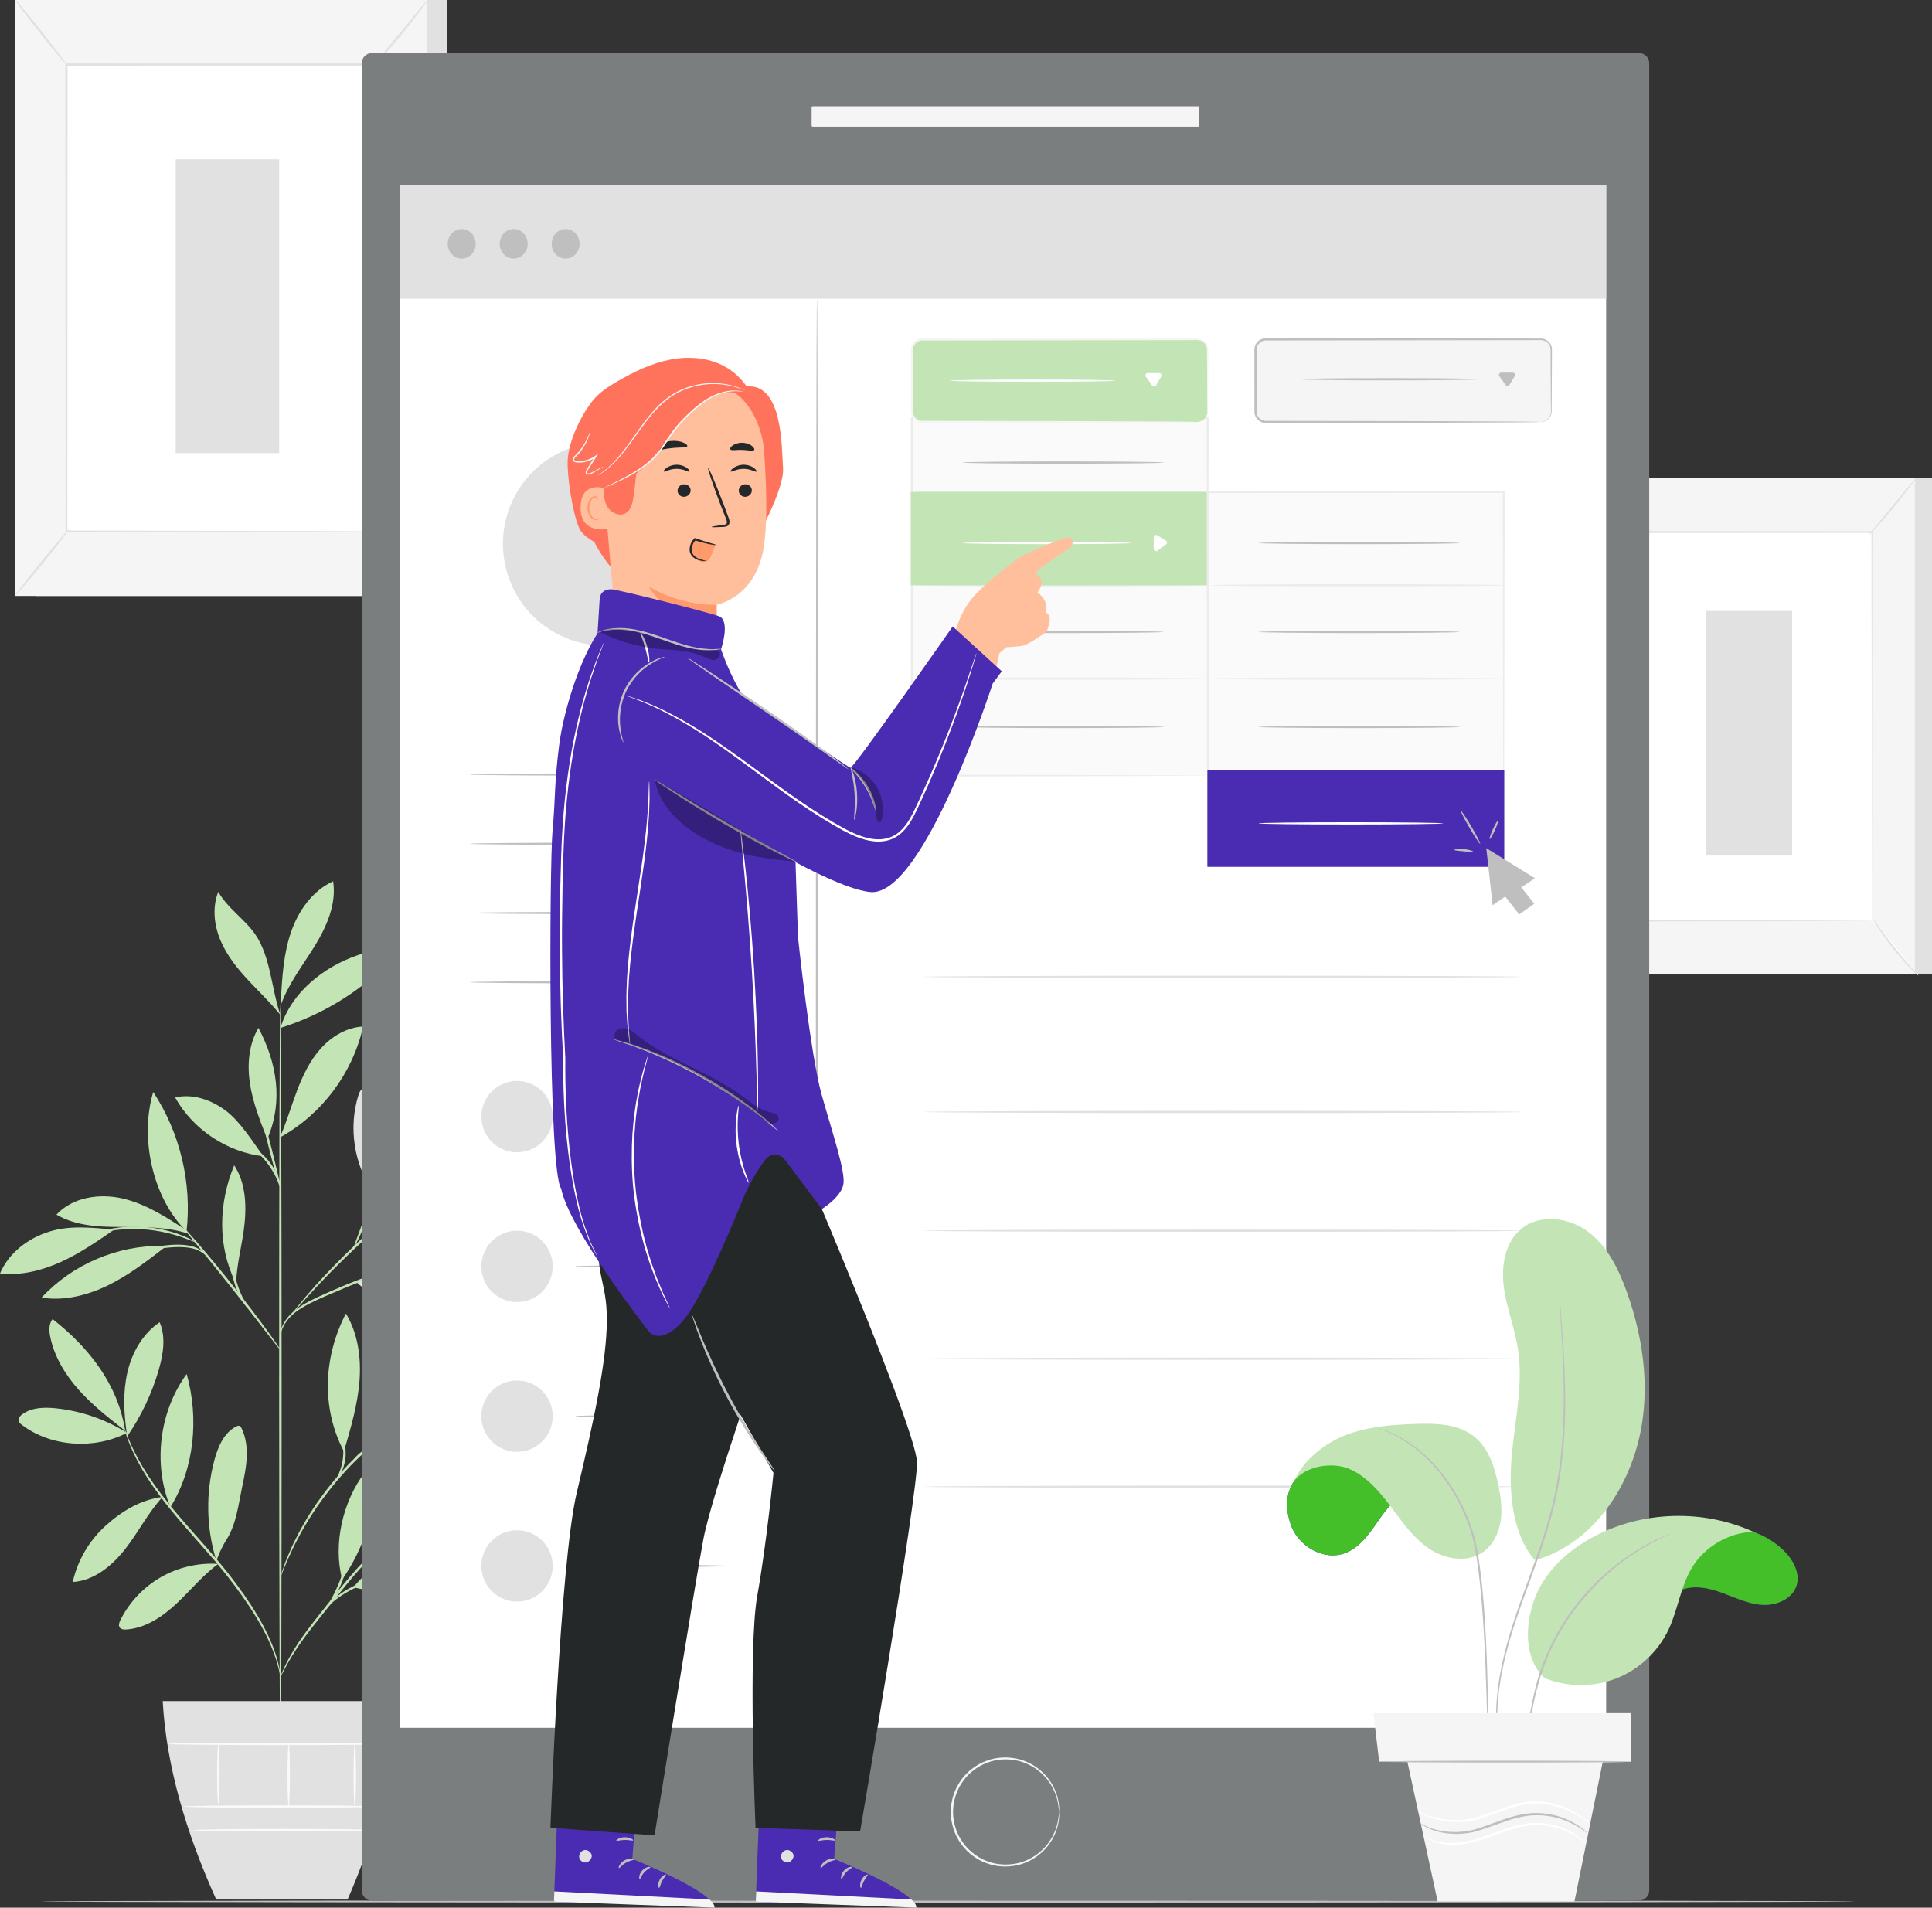 <?xml version="1.0" encoding="UTF-8"?>
<svg id="Layer_2" data-name="Layer 2" xmlns="http://www.w3.org/2000/svg" viewBox="0 0 2209.14 2181.37">
  <rect x="0" y="0" width="2209.14" height="2181.37" fill="#333333" stroke="none"/>
  <defs>
    <style>
      .cls-1 {
        fill: #44bf29;
      }

      .cls-1, .cls-2, .cls-3, .cls-4, .cls-5, .cls-6, .cls-7, .cls-8, .cls-9, .cls-10, .cls-11, .cls-12, .cls-13, .cls-14, .cls-15 {
        stroke-width: 0px;
      }

      .cls-2 {
        fill: #c3e4b5;
      }

      .cls-3 {
        fill: #7b7e7e;
      }

      .cls-4 {
        fill: #e1e1e1;
      }

      .cls-5 {
        fill: #ffbf9d;
      }

      .cls-6 {
        fill: #ff9a6c;
      }

      .cls-7 {
        fill: #000;
      }

      .cls-8 {
        fill: #ececec;
      }

      .cls-9 {
        fill: #4a2cb2;
      }

      .cls-16 {
        opacity: .3;
      }

      .cls-10 {
        fill: #242828;
      }

      .cls-11 {
        fill: #ff735d;
      }

      .cls-12 {
        fill: #fafafa;
      }

      .cls-13 {
        fill: #fff;
      }

      .cls-14 {
        fill: #bfbfbf;
      }

      .cls-15 {
        fill: #f5f5f5;
      }
    </style>
  </defs>
  <g id="Layer_1-2" data-name="Layer 1">
    <g>
      <g>
        <rect class="cls-4" x="41.12" y="0" width="470.16" height="681.48"/>
        <rect class="cls-15" x="17.57" y="0" width="470.16" height="681.48"/>
        <g>
          <rect class="cls-13" x="75.98" y="73.82" width="353.33" height="533.86"/>
          <path class="cls-4" d="M429.32,607.68s-.05-.9-.07-2.61c-.02-1.76-.04-4.28-.07-7.57-.03-6.71-.08-16.53-.14-29.28-.07-25.59-.18-62.87-.32-109.97-.14-94.14-.34-227.44-.58-384.42l1.17,1.17c-107.95.03-227.57.07-353.29.11h-.04l1.28-1.28c-.1,201.39-.19,387.08-.26,533.86l-1.02-1.02c107.6.22,195.8.41,257.18.53,30.7.11,54.68.2,71.05.26,8.14.05,14.37.09,18.65.11,4.22.04,6.45.11,6.45.11,0,0-2.08.07-6.23.11-4.23.03-10.4.06-18.46.11-16.32.06-40.22.15-70.82.26-61.53.13-149.94.31-257.81.53h-1.02s0-1.02,0-1.02c-.07-146.78-.16-332.47-.26-533.86v-1.28s1.28,0,1.28,0h.04c125.72.04,245.34.07,353.29.11h1.17v1.17c-.24,157.3-.44,290.87-.58,385.19-.13,46.99-.24,84.18-.32,109.71-.06,12.65-.11,22.39-.14,29.05-.03,3.23-.05,5.71-.07,7.44-.02,1.66-.07,2.47-.07,2.47Z"/>
        </g>
        <path class="cls-4" d="M489.05,0c.27.21-2.92,4.87-8.38,12.18-5.46,7.3-13.21,17.24-22.06,27.98-8.85,10.74-17.12,20.26-23.24,27.02-6.12,6.76-10.08,10.79-10.34,10.56-.27-.24,3.21-4.68,8.97-11.74,6.3-7.65,14.06-17.06,22.64-27.46,8.57-10.41,16.32-19.82,22.61-27.47,5.82-7.01,9.52-11.28,9.8-11.06Z"/>
        <g>
          <path class="cls-13" d="M431.12,605.96c17.55,27.9,38.27,53.81,61.63,77.07"/>
          <path class="cls-4" d="M492.74,683.03c-.23.23-4.43-3.4-10.74-9.77-6.32-6.36-14.69-15.53-23.25-26.22-8.55-10.7-15.65-20.89-20.47-28.45-4.82-7.56-7.45-12.45-7.17-12.63.32-.2,3.48,4.34,8.67,11.62,5.18,7.27,12.47,17.23,20.97,27.87,8.51,10.63,16.61,19.92,22.57,26.58,5.95,6.66,9.69,10.75,9.43,11.01Z"/>
        </g>
        <g>
          <path class="cls-13" d="M17.5,680.95c20.53-25.33,41.06-50.65,61.58-75.98"/>
          <path class="cls-4" d="M79.09,604.96c.55.44-12.79,17.82-29.8,38.79-17.01,20.99-31.24,37.63-31.79,37.19-.55-.44,12.79-17.81,29.8-38.8,17-20.98,31.23-37.63,31.78-37.18Z"/>
        </g>
        <path class="cls-4" d="M17.57,0c.55-.44,13.94,15.56,29.89,35.73,15.96,20.18,28.44,36.88,27.89,37.32-.55.44-13.93-15.56-29.89-35.74C29.5,17.16,17.02.45,17.57,0Z"/>
        <rect class="cls-4" x="200.92" y="182.21" width="118.31" height="335.91"/>
      </g>
      <g>
        <rect class="cls-4" x="1817.67" y="546.88" width="391.47" height="567.42"/>
        <rect class="cls-15" x="1798.06" y="546.88" width="391.47" height="567.42"/>
        <g>
          <rect class="cls-13" x="1846.7" y="608.34" width="294.19" height="444.51"/>
          <path class="cls-4" d="M2140.89,1052.84s-.04-.75-.06-2.17c-.01-1.47-.03-3.56-.06-6.3-.03-5.59-.07-13.76-.12-24.38-.06-21.3-.15-52.35-.26-91.57-.12-78.38-.28-189.37-.48-320.08l.98.98c-89.88.03-189.48.06-294.16.09h-.04l1.06-1.06c-.08,167.68-.16,322.29-.22,444.5l-.85-.85c89.59.19,163.03.34,214.13.45,25.56.09,45.52.17,59.16.22,6.78.04,11.97.07,15.53.09,3.52.03,5.37.09,5.37.09,0,0-1.73.06-5.19.09-3.52.02-8.66.05-15.37.1-13.59.05-33.49.12-58.97.22-51.23.11-124.85.26-214.66.45h-.85s0-.85,0-.85c-.06-122.21-.13-276.82-.22-444.5v-1.07s1.06,0,1.06,0h.04c104.68.03,204.28.06,294.16.09h.98v.98c-.2,130.97-.36,242.18-.48,320.72-.11,39.12-.2,70.09-.26,91.35-.05,10.53-.09,18.64-.12,24.19-.03,2.69-.04,4.75-.06,6.19-.02,1.38-.06,2.06-.06,2.06Z"/>
        </g>
        <path class="cls-4" d="M2190.63,546.88c.23.18-2.43,4.06-6.98,10.14-4.55,6.08-11,14.35-18.37,23.3-7.37,8.95-14.25,16.87-19.35,22.49-5.1,5.63-8.39,8.98-8.61,8.79-.22-.2,2.67-3.9,7.47-9.77,5.25-6.37,11.71-14.2,18.85-22.87,7.13-8.67,13.59-16.5,18.83-22.88,4.85-5.84,7.92-9.39,8.16-9.21Z"/>
        <g>
          <path class="cls-13" d="M2142.39,1051.41c14.61,23.23,31.86,44.81,51.31,64.17"/>
          <path class="cls-4" d="M2193.7,1115.59c-.19.2-3.69-2.83-8.95-8.14-5.26-5.3-12.23-12.93-19.36-21.83-7.12-8.91-13.03-17.39-17.04-23.69-4.02-6.3-6.2-10.37-5.97-10.52.27-.17,2.9,3.62,7.22,9.67,4.32,6.06,10.38,14.34,17.46,23.2,7.08,8.85,13.83,16.59,18.79,22.13,4.96,5.54,8.07,8.95,7.85,9.17Z"/>
        </g>
        <g>
          <path class="cls-13" d="M1798,1113.85c17.09-21.09,34.18-42.18,51.28-63.26"/>
          <path class="cls-4" d="M1849.28,1050.59c.46.37-10.65,14.83-24.81,32.3-14.16,17.47-26.01,31.33-26.47,30.96-.46-.37,10.65-14.83,24.81-32.3,14.16-17.47,26.01-31.33,26.46-30.96Z"/>
        </g>
        <path class="cls-4" d="M1798.06,546.88c.46-.36,11.6,12.96,24.89,29.75,13.29,16.8,23.68,30.71,23.22,31.08-.46.36-11.6-12.95-24.89-29.75-13.28-16.79-23.68-30.71-23.22-31.07Z"/>
        <rect class="cls-4" x="1950.72" y="698.59" width="98.51" height="279.69"/>
      </g>
      <g>
        <g>
          <path class="cls-2" d="M145.2,1638.37c-24.54-15.41-52.66-25.09-81.49-28.05-13.31-1.37-27.86-.98-38.54,7.09-2.27,1.71-4.48,4.24-3.97,7.04.37,2.05,2.11,3.55,3.77,4.81,33.16,25.29,83.31,28.49,120.23,9.11"/>
          <path class="cls-2" d="M143.11,1636.07c-18.45-14.4-37-28.89-52.63-46.31-15.63-17.42-28.33-38.1-33-61.03-1.42-6.95-1.85-14.9,2.61-20.42,41.95,32.77,74.91,75.14,83.02,127.75"/>
          <path class="cls-2" d="M144.77,1638.06c-3.16-22.95-4.3-46.54.97-69.1,5.27-22.56,17.54-44.15,36.81-57.02,7.25,16.94,4.13,36.47-.97,54.18-7.89,27.37-20.27,53.43-36.5,76.84"/>
          <path class="cls-2" d="M185.89,1711.75c-24.97,3.03-46.71,16.19-65.35,33.08-18.64,16.88-31.89,39.63-37.38,64.17,24.49-1.51,45.26-18.78,60.33-38.15,15.07-19.36,25.51-40.61,42.06-58.72"/>
          <path class="cls-2" d="M194.83,1723.54c-20.11-49.53-12.82-109.22,18.61-152.46,14.22,50.59,9,107.74-18.61,152.46"/>
          <path class="cls-2" d="M249.17,1788.24c-22.66-1.41-45.69,3.99-65.37,15.31-19.67,11.33-35.91,28.53-46.07,48.83-1.38,2.76-2.6,6.27-.75,8.74,1.61,2.15,4.71,2.35,7.39,2.17,21.96-1.42,41.43-14.64,57.49-29.68,16.06-15.05,30.05-32.43,47.8-45.44"/>
          <path class="cls-2" d="M247.43,1784.72c-11.69-37.4-12.42-78.15-2.07-115.94,4.09-14.92,10.94-30.64,24.74-37.63,1.18-.6,2.55-1.13,3.79-.66,1.17.44,1.85,1.64,2.39,2.77,4.91,10.26,6.34,21.9,5.83,33.26-.51,11.36-2.86,22.55-5.21,33.67-4.35,20.58-6.66,42.7-17.95,60.44-2.68,4.21-5.04,8.76-7.18,13.28-2.14,4.51-2.15,6.1-4.11,9.69"/>
          <path class="cls-2" d="M391.27,1806.15c-10.66-40.54.66-89.68,26.2-122.91,1.88-2.45,4.37-5.07,7.45-4.78,4.7.43,5.92,6.7,5.71,11.42-1.85,41.42-15.67,82.24-39.36,116.27"/>
          <path class="cls-2" d="M404.24,1815.01c49.25,12.82,105.75.36,146.71-29.84-24.28-12.3-52.89-15.82-79.42-9.75-26.53,6.07-50.78,17.95-67.29,39.59"/>
          <path class="cls-4" d="M415.18,1788.02c27.58-44.97,80.46-74.32,133.15-76.99-6.07,21.43-23.68,38.09-43.55,48.15-19.87,10.06-42.05,14.45-63.92,18.69-8.5,1.65-20.17,3.47-25.69,10.15"/>
          <path class="cls-2" d="M394.02,1657.05c7.47-25.59,14.98-51.4,17.03-77.98,2.05-26.58-1.74-54.32-15.53-77.13-25.76,49.86-28.37,108.11-2.27,157.79"/>
          <path class="cls-4" d="M480.76,1613.21c30.13-54.76,91.6-98.5,153.8-104.63-24,59.74-89.43,105.92-153.8,104.63"/>
          <path class="cls-4" d="M461.8,1623.94c44.94,6.84,83.22,35.54,125.21,52.94,8.98,3.72,18.67,6.69,28.31,5.42,9.64-1.26,19.15-7.73,21.31-17.21,1.79-7.87-1.79-16.23-7.44-21.99-5.65-5.77-13.11-9.37-20.56-12.47-45.74-19.04-94.79-19.52-142.96-7.97"/>
          <path class="cls-4" d="M435.8,1655.45c10.17,2.91,13.65,8.18,21.7,15.04,27.33,23.28,60.11,40.12,94.95,48.78,3.63.9,8.39,1.26,10.18-2.02,1.57-2.86-.42-6.33-2.45-8.88-14.6-18.27-35.42-30.76-57.33-38.92-21.91-8.16-40.9-18-67.05-15.89"/>
          <path class="cls-4" d="M406.46,1465.1c36.54,34.11,88.01,51.62,137.77,46.87,2.26-.22,4.73-.58,6.27-2.25,3.47-3.77-.69-9.59-4.73-12.74-40.5-31.58-89.56-44.67-139.3-31.88"/>
          <path class="cls-4" d="M441.25,1452.37c48.3-36.21,114.53-47.14,171.91-28.37-21.65,21.34-51.69,32.82-81.92,35.96-30.23,3.15-60.51-.2-89.99-7.6"/>
          <path class="cls-4" d="M427.42,1364.9c-3.98-40.43-1.4-72.34-4.2-112.96-.22-3.24-.92-7.15-3.96-8.32-4.23-1.63-7.75,3.57-9.14,7.88-12.04,37.44-5.46,80.39,17.24,112.51"/>
          <path class="cls-4" d="M424.51,1369.37c27.4-16.95,47.96-39.08,66.97-65.09,13.23-18.1,24.38-39.78,21.37-61.99-18.58-.37-36.23,9.87-48.31,23.99-12.08,14.11-19.26,31.76-24.63,49.55-5.36,17.79-9.12,36.07-15.41,53.55"/>
          <path class="cls-4" d="M490.31,1351.09c60.14-22.24,116.24-55.32,164.81-97.18-19.69-7.93-42.23-3.18-61.91,4.76-44.97,18.15-81.71,48.79-103.76,91.98"/>
          <path class="cls-4" d="M443.01,1391.49c30.42,3.33,61.33,5.49,91.51.45,29.67-4.96,57.71-16.72,85.43-28.39,2.3-.97,4.8-2.13,5.8-4.41,1.09-2.48-.07-5.49-2.08-7.31-2.01-1.82-4.68-2.69-7.29-3.41-30.14-8.43-62.67-4.48-92.33,5.52-29.66,10-53.97,21.88-81.06,37.56"/>
          <path class="cls-2" d="M269.29,1466.49c-20.76-41.9-19.41-90.79-1.48-133.98,12.62,19.23,14.16,43.72,11.86,66.61s-9.28,46.44-9.73,69.44"/>
          <path class="cls-2" d="M186.37,1424.66c-51.82-.99-103.66,21.09-138.85,59.15,25.87,4.06,52.5-2.61,76.03-14.1,23.53-11.49,44.43-27.61,65.16-43.61"/>
          <path class="cls-2" d="M130.62,1406.02c-25.35-2.06-49.75-5.2-74.12,2.27-24.38,7.47-46.56,24.43-56.5,47.9,23.71,2.67,47.76-3.27,69.49-13.12,21.73-9.85,41.5-23.49,61.13-37.06"/>
          <path class="cls-2" d="M213.16,1406.87c-22.81-14.95-46.23-30.16-72.78-36.35-26.56-6.19-57.33-1.62-75.85,18.4,21.5,12.62,47.58,14.11,72.5,14.09,24.93-.02,55.48-.3,78.98,8.01"/>
          <path class="cls-2" d="M213.3,1408.08c-38.99-38.29-53.77-107.07-38.09-159.42,30.65,46.57,44.37,104.02,38.09,159.42"/>
          <path class="cls-2" d="M320.52,1299.59c7.35-17.1,12.53-35.04,19.12-52.44,6.6-17.4,14.8-34.53,27.26-48.34,12.47-13.82,29.7-24.11,48.29-25.03-11.64,52.68-46.63,99.76-93.72,126.08"/>
          <path class="cls-2" d="M301.11,1322.2c-12.17-16.75-26.23-39.49-42.73-51.99-16.5-12.5-37.99-20.07-58.13-15.27,20.48,36.62,59.19,62.43,100.86,67.26"/>
          <path class="cls-2" d="M304.99,1300.99c-7.98-20.27-16.01-40.75-19.24-62.29-3.23-21.54-1.26-44.55,9.75-63.34,21.4,40.46,28.3,83.89,10.58,126.09"/>
          <path class="cls-2" d="M320.71,1175.36c12.12-40.11,48.85-69.64,88.5-83.19,5-1.71,10.3-3.13,15.52-2.33,5.22.81,10.34,4.38,11.44,9.55,1.45,6.82-4.19,12.94-9.49,17.47-30.88,26.4-67.17,46.44-105.96,58.5"/>
          <path class="cls-2" d="M321.15,1142.55c1.54-25.86,3.15-52.09,11.57-76.6,8.41-24.5,24.62-47.49,48.21-58.21,4.01,26.12-7.51,52.1-21.41,74.58-13.9,22.48-30.65,43.69-39,68.76"/>
          <path class="cls-2" d="M320.52,1160.36c-10.02-29.23-11.06-66.36-28.56-91.82-12.24-17.8-31.83-29.93-42.37-48.78-7,17.61-4.86,37.9,2.46,55.38,7.32,17.48,19.43,32.52,32.38,46.36,12.95,13.83,24.04,24.24,36.08,38.87"/>
          <path class="cls-2" d="M320.71,2021.16c-.78,0-1.45-194.99-1.51-435.47-.05-240.56.53-435.52,1.31-435.52s1.45,194.95,1.51,435.51c.05,240.48-.53,435.47-1.31,435.47Z"/>
          <path class="cls-2" d="M491.11,1437.06c.05.19-2.56,1.16-7.33,2.75-5.27,1.78-12.05,4.06-20.18,6.81-17.01,5.8-40.38,14.19-65.75,24.58-25.11,10.77-48.8,19.52-62.29,31.21-6.74,5.77-10.61,12.01-12.52,16.56-1.93,4.58-2.28,7.38-2.54,7.33-.1-.01-.07-.71.08-2.05.22-1.31.56-3.28,1.43-5.68,1.64-4.81,5.41-11.48,12.22-17.65,6.78-6.18,16.22-11.74,27.03-16.79,10.81-5.05,22.79-10.31,35.52-15.54,25.44-10.43,48.99-18.55,66.2-23.87,8.6-2.68,15.61-4.66,20.48-5.96,4.87-1.27,7.59-1.89,7.65-1.7Z"/>
          <path class="cls-2" d="M546.97,1299.87c.06.07-.64.83-2.05,2.19-1.66,1.56-3.73,3.5-6.26,5.88-5.81,5.28-13.72,12.46-23.36,21.22-20.17,17.96-47.52,42.31-77.75,69.23-30.35,27.01-56.58,52.83-74.75,72.26-9.1,9.71-16.27,17.75-21.16,23.36-2.28,2.61-4.15,4.74-5.65,6.45-1.31,1.46-2.03,2.2-2.11,2.14-.08-.06.5-.92,1.67-2.5,1.18-1.57,2.9-3.9,5.25-6.8,4.64-5.84,11.6-14.1,20.53-24.01,17.85-19.83,43.93-45.95,74.34-73.01,30.45-26.95,58.17-51.16,78.3-68.62,9.88-8.48,17.99-15.44,23.95-20.55,2.67-2.21,4.85-4.03,6.61-5.48,1.53-1.23,2.37-1.84,2.43-1.77Z"/>
          <path class="cls-2" d="M404.79,1425.85c-.8-.35,5.54-14.99,11.86-33.51,6.38-18.51,9.38-34.13,10.18-34,.74.08-1.06,16.15-7.51,34.9-3.18,9.36-6.68,17.59-9.44,23.43-2.76,5.84-4.75,9.32-5.09,9.17Z"/>
          <path class="cls-2" d="M320.89,1543.88c-.16.11-1.82-1.82-4.68-5.43-3.17-4.07-7.19-9.22-11.98-15.36-10.06-13.01-23.98-30.96-39.57-50.61-15.61-19.65-29.94-37.28-40.32-50.03-4.9-6.06-9-11.14-12.24-15.15-2.86-3.61-4.37-5.66-4.22-5.79.15-.13,1.94,1.69,5.06,5.07,3.12,3.38,7.54,8.37,12.93,14.58,10.78,12.44,25.38,29.88,41,49.56,15.61,19.68,29.29,37.85,38.96,51.17,4.83,6.66,8.68,12.1,11.27,15.91,2.59,3.81,3.95,5.96,3.79,6.08Z"/>
          <path class="cls-2" d="M283.53,1495.91c-.46.49-10.43-11.33-15.65-29.3-3.85-12.66-4.02-24.25-3.55-29.54l1.24.1c-.56,2.26-.97,3.45-1.19,3.41-.22-.04-.23-1.29-.05-3.61l1.25.1c.46,5.25,1.25,16.44,5,28.74,5.04,17.41,13.71,29.63,12.95,30.11Z"/>
          <path class="cls-2" d="M235.29,1435.23c-.36.39-3.57-3.65-10.93-6.35-7.3-2.82-18.29-3.45-30.34-2.41-12.07.89-22.84,3.04-30.55,4.93-7.71,1.91-12.43,3.41-12.57,3.02-.13-.33,4.36-2.5,12.04-4.94,7.67-2.41,18.59-4.92,30.88-5.82,12.19-1.05,23.75-.11,31.3,3.38,7.65,3.39,10.43,8.13,10.18,8.2Z"/>
          <path class="cls-2" d="M223.86,1420.53c-.22.44-6.37-2.55-16.74-6.1-10.36-3.56-25.11-7.3-41.77-8.6-16.67-1.24-31.82.21-42.6,2.17-10.79,1.93-17.33,3.95-17.47,3.49-.06-.19,1.52-.85,4.44-1.89,2.91-1.08,7.23-2.32,12.64-3.55,10.81-2.48,26.23-4.29,43.21-3.02,16.96,1.32,31.93,5.45,42.24,9.54,5.16,2.03,9.25,3.91,11.96,5.43,2.73,1.48,4.19,2.37,4.1,2.54Z"/>
          <path class="cls-2" d="M320.52,1358.34c-.75.19-6.22-18.8-12.21-42.41-5.99-23.62-10.23-42.92-9.48-43.11.75-.19,6.22,18.8,12.21,42.42,5.99,23.61,10.23,42.91,9.48,43.11Z"/>
          <path class="cls-2" d="M321.29,1358.34c-.84.27-4.36-12.42-13.53-25.39-8.93-13.25-20.34-19.9-19.92-20.56.15-.3,3.3.86,7.69,3.96,4.4,3.06,9.85,8.26,14.54,14.97,9.53,13.5,11.91,26.96,11.23,27.01Z"/>
          <path class="cls-2" d="M320.71,1917.21c-.3.05-.88-4.69-3.08-12.97-2.17-8.28-6.26-20.02-13.03-33.76-13.47-27.53-37.99-62.44-69.14-97.4-15.43-17.63-30.41-34.27-43.12-50.2-12.73-15.9-23.19-31.06-30.83-44.47-7.66-13.4-12.65-24.89-15.57-33-1.43-4.07-2.48-7.24-3.06-9.44-.62-2.18-.9-3.34-.8-3.37.25-.08,1.67,4.46,4.88,12.41,3.21,7.94,8.44,19.22,16.26,32.39,7.8,13.18,18.36,28.11,31.14,43.85,12.76,15.76,27.76,32.31,43.22,49.97,31.23,35.06,55.69,70.4,68.81,98.39,6.6,13.97,10.44,25.93,12.3,34.36.9,4.22,1.51,7.51,1.73,9.78.28,2.25.38,3.44.28,3.45Z"/>
          <path class="cls-2" d="M474.69,1743.29c.09.21-2.85,1.7-8.07,4.53-5.18,2.91-12.52,7.39-20.93,13.84-8.41,6.44-17.83,14.9-27.49,25.07-9.65,10.19-19.59,22.03-29.73,34.71-20.28,25.45-39.25,47.96-50.61,65.94-5.77,8.92-9.96,16.43-12.71,21.71-2.77,5.26-4.24,8.22-4.44,8.13-.09-.04.17-.83.75-2.29.6-1.45,1.42-3.63,2.71-6.32,2.46-5.45,6.41-13.16,12-22.28,11.03-18.41,29.85-41.23,50.09-66.64,10.16-12.71,20.22-24.57,30.06-34.75,9.85-10.16,19.51-18.56,28.17-24.87,8.66-6.32,16.25-10.58,21.62-13.21,2.67-1.34,4.86-2.17,6.3-2.79,1.46-.59,2.24-.86,2.28-.77Z"/>
          <path class="cls-2" d="M477.71,1799.71c.03.41-6.51,1.2-17.06,2.48-10.51,1.36-25.13,3.11-40.45,7.97-15.27,4.97-27.95,12.55-36.22,19.01-8.35,6.45-12.29,11.79-12.67,11.48-.14-.1.68-1.55,2.53-3.93,1.82-2.39,4.81-5.58,8.89-9.1,8.13-7.01,20.95-15.04,36.62-20.15,15.7-4.97,30.52-6.41,41.12-7.27,10.64-.77,17.22-.86,17.26-.49Z"/>
          <path class="cls-2" d="M376.28,1834.45c-.89-.5,6.8-12.25,12.76-28.04,5.6-15.94,6.91-29.91,7.91-29.75.36.04.35,3.54-.28,9.15-.67,5.59-2.01,13.37-4.98,21.56-2.98,8.18-6.89,15.01-9.89,19.77-3.04,4.75-5.2,7.5-5.52,7.3Z"/>
          <path class="cls-2" d="M524.56,1591.82c.03.09-.91.59-2.73,1.45-2.12.96-4.77,2.17-8.02,3.64-3.51,1.51-7.77,3.41-12.57,5.95-4.82,2.49-10.44,5.05-16.3,8.56-2.97,1.69-6.08,3.46-9.31,5.29-3.23,1.86-6.42,4.06-9.81,6.19-6.86,4.16-13.73,9.29-21.07,14.52-14.35,10.89-29.44,23.79-43.98,38.68-14.39,15.04-26.76,30.56-37.16,45.28-4.98,7.51-9.87,14.55-13.79,21.55-2.01,3.47-4.1,6.73-5.85,10.02-1.72,3.29-3.38,6.45-4.97,9.48-3.31,5.97-5.68,11.68-8,16.58-2.37,4.88-4.13,9.21-5.51,12.77-1.36,3.3-2.48,5.99-3.37,8.13-.8,1.85-1.26,2.81-1.36,2.78-.09-.03.19-1.05.82-2.97.76-2.2,1.71-4.96,2.88-8.34,1.23-3.63,2.85-8.04,5.09-13,2.19-4.98,4.45-10.78,7.67-16.84,1.55-3.07,3.16-6.29,4.84-9.62,1.7-3.34,3.76-6.65,5.74-10.17,3.86-7.1,8.71-14.24,13.67-21.84,10.35-14.91,22.77-30.61,37.27-45.77,14.64-15.01,29.91-27.95,44.46-38.8,7.43-5.21,14.4-10.3,21.36-14.41,3.45-2.1,6.69-4.27,9.96-6.09,3.28-1.79,6.43-3.51,9.45-5.16,5.95-3.42,11.67-5.88,16.57-8.24,4.89-2.41,9.23-4.18,12.82-5.53,3.34-1.28,6.06-2.33,8.24-3.16,1.89-.69,2.9-1.01,2.94-.92Z"/>
          <path class="cls-2" d="M402.7,1673.47c-.25-.04,1.11-4.77,6.7-9.98,5.46-5.2,15.41-10.01,27-10.36,11.55-.31,21.57,2.93,28.41,5.55,6.88,2.7,10.88,4.89,10.74,5.22-.16.39-4.44-1.15-11.4-3.34-6.93-2.12-16.72-4.91-27.67-4.62-10.91.33-20.33,4.54-25.79,9.05-5.58,4.5-7.55,8.74-8,8.47Z"/>
          <path class="cls-2" d="M384.48,1692.26c-.77-.43,6.1-10.51,7.66-24.94,1.8-14.41-2.57-25.8-1.72-26.04.31-.13,1.84,2.52,3.17,7.26,1.33,4.72,2.21,11.59,1.35,19.1-.89,7.5-3.33,13.99-5.71,18.27-2.38,4.31-4.48,6.54-4.75,6.34Z"/>
        </g>
        <path class="cls-4" d="M186.04,1945.15c4.2,74.52,26.66,150.3,61.2,226.93h150.2c32.94-75.86,53.84-151.53,57.56-226.93H186.04Z"/>
        <path class="cls-12" d="M430.65,2065.74c0,.78-49.45,1.41-110.44,1.41s-110.45-.63-110.45-1.41,49.44-1.41,110.45-1.41,110.44.63,110.44,1.41Z"/>
        <path class="cls-12" d="M427.29,2092.73c0,.78-46.36,1.41-103.54,1.41s-103.55-.63-103.55-1.41,46.35-1.41,103.55-1.41,103.54.63,103.54,1.41Z"/>
        <path class="cls-12" d="M249.66,1994.08c.78,0,1.41,15.49,1.41,34.59s-.63,34.6-1.41,34.6-1.41-15.49-1.41-34.6.63-34.59,1.41-34.59Z"/>
        <path class="cls-12" d="M330.13,1994.08c.78,0,1.41,16.04,1.41,35.83s-.63,35.83-1.41,35.83-1.41-16.04-1.41-35.83.63-35.83,1.41-35.83Z"/>
        <path class="cls-12" d="M405.68,1993.47c.78,0,1.41,16.36,1.41,36.54s-.63,36.54-1.41,36.54-1.41-16.36-1.41-36.54.63-36.54,1.41-36.54Z"/>
        <path class="cls-12" d="M450.22,1994.08c0,.78-58,1.41-129.54,1.41s-129.55-.63-129.55-1.41,57.99-1.41,129.55-1.41,129.54.63,129.54,1.41Z"/>
      </g>
      <path class="cls-14" d="M2120.88,2174.29c0,.72-464.35,1.3-1037.02,1.3s-1037.12-.58-1037.12-1.3,464.25-1.3,1037.12-1.3,1037.02.58,1037.02,1.3Z"/>
      <g>
        <g>
          <path class="cls-3" d="M425.23,60.67h1449.01c6.37,0,11.55,5.17,11.55,11.55v2089.5c0,6.37-5.17,11.55-11.55,11.55H425.23c-6.37,0-11.55-5.18-11.55-11.55V72.22c0-6.37,5.18-11.55,11.55-11.55Z"/>
          <rect class="cls-13" x="457.29" y="211.39" width="1379.27" height="1764.28"/>
          <path class="cls-15" d="M1211.04,2071.94c-.37.03,0-5.47-2.41-14.85-2.38-9.2-8.53-22.71-22.36-33.16-6.85-5.1-15.48-9.43-25.42-11.16-9.87-1.67-21.01-1.34-31.59,2.71-5.33,1.86-10.47,4.66-15.19,8.2-4.78,3.47-9.11,7.78-12.68,12.77-7.38,9.83-11.54,22.46-11.66,35.48.12,13.02,4.27,25.66,11.66,35.49,3.57,4.99,7.91,9.3,12.68,12.77,4.72,3.54,9.86,6.35,15.19,8.21,10.59,4.04,21.72,4.37,31.6,2.71,9.94-1.73,18.57-6.06,25.42-11.16,13.83-10.44,19.98-23.96,22.36-33.15,2.4-9.38,2.03-14.87,2.41-14.84.09,0,.11,1.35.06,3.92,0,1.29-.05,2.89-.36,4.75-.24,1.87-.47,4.05-1.13,6.42-2.11,9.42-8.12,23.41-22.23,34.37-6.99,5.35-15.86,9.93-26.14,11.82-10.21,1.83-21.76,1.56-32.81-2.57-5.55-1.91-10.92-4.8-15.85-8.46-4.99-3.6-9.52-8.07-13.26-13.26-7.72-10.23-12.09-23.42-12.2-36.99.12-13.57,4.49-26.76,12.21-36.98,3.74-5.19,8.27-9.66,13.25-13.25,4.93-3.66,10.29-6.55,15.85-8.46,11.04-4.14,22.59-4.4,32.8-2.57,10.28,1.89,19.15,6.47,26.14,11.82,14.11,10.96,20.12,24.95,22.23,34.37.66,2.37.89,4.54,1.13,6.42.3,1.87.37,3.46.36,4.75.05,2.58.03,3.92-.06,3.92Z"/>
          <rect class="cls-15" x="928.05" y="121.52" width="443.38" height="23.34" rx="1.22" ry="1.22"/>
        </g>
        <g>
          <rect class="cls-12" x="1042.75" y="477.81" width="338.16" height="409.08"/>
          <path class="cls-8" d="M1380.92,886.9s-.04-.69-.07-1.98c-.02-1.36-.04-3.26-.07-5.73-.03-5.11-.08-12.54-.14-22.2-.07-19.43-.17-47.76-.31-83.68-.14-71.81-.34-173.93-.58-295.49l1.15,1.15c-100.25.04-215.75.09-338.13.14h-.04l1.3-1.3c-.08,151.22-.15,291.93-.21,409.08l-1.08-1.08c101.75.23,186.15.43,245.2.56,29.53.12,52.7.22,68.58.28,7.88.05,13.93.1,18.1.12,4.11.04,6.28.12,6.28.12,0,0-2.02.08-6.05.12-4.13.03-10.11.07-17.9.12-15.83.06-38.91.16-68.34.28-59.21.13-143.85.33-245.88.56h-1.08s0-1.08,0-1.08c-.06-117.15-.13-257.86-.21-409.08v-1.3s1.3,0,1.3,0h.04c122.37.05,237.88.1,338.13.14h1.16s0,1.15,0,1.15c-.24,121.87-.44,224.25-.58,296.24-.13,35.81-.23,64.04-.31,83.41-.06,9.56-.11,16.91-.14,21.97-.03,2.42-.05,4.28-.07,5.61-.02,1.25-.07,1.85-.07,1.85Z"/>
        </g>
        <g>
          <g>
            <rect class="cls-4" x="457.29" y="211.39" width="1379.27" height="130.21"/>
            <path class="cls-14" d="M543.91,278.8c0,9.34-7.15,16.92-15.97,16.92s-15.97-7.57-15.97-16.92,7.15-16.92,15.97-16.92,15.97,7.57,15.97,16.92Z"/>
            <path class="cls-14" d="M603.32,278.8c0,9.34-7.15,16.92-15.97,16.92s-15.97-7.57-15.97-16.92,7.15-16.92,15.97-16.92,15.97,7.57,15.97,16.92Z"/>
            <path class="cls-14" d="M662.73,278.8c0,9.34-7.15,16.92-15.97,16.92s-15.97-7.57-15.97-16.92,7.15-16.92,15.97-16.92,15.97,7.57,15.97,16.92Z"/>
            <g>
              <path class="cls-2" d="M1054.63,388.07h314.41c6.55,0,11.88,5.32,11.88,11.88v70.69c0,6.55-5.32,11.88-11.88,11.88h-314.41c-6.55,0-11.88-5.32-11.88-11.88v-70.69c0-6.55,5.32-11.88,11.88-11.88Z"/>
              <path class="cls-15" d="M1369.04,482.51c-.15-.29,3.37.48,7.68-3.17,2.02-1.81,3.95-4.99,3.82-9.04-.03-4.14-.07-8.88-.12-14.21-.06-10.73-.13-23.8-.22-38.95-.02-3.8-.03-7.72-.05-11.78-.02-2,.02-4.14-.06-6.13-.1-1.95-.8-3.87-1.92-5.53-2.3-3.4-6.41-5.18-10.87-4.77-4.55.01-9.21.03-13.99.04-76.55.1-182.09.23-298.66.38-3.25,0-6.47,1.55-8.41,4.15-.98,1.28-1.68,2.78-1.99,4.36-.31,1.51-.18,3.32-.21,5.14,0,7.2,0,14.35,0,21.46,0,14.2-.01,28.2-.02,41.95.02,3.54-.31,6.75,1.34,9.39,1.49,2.66,4.14,4.62,7.1,5.23,1.42.33,3.06.2,4.78.22h5.02c3.34,0,6.67.01,9.97.01,13.23.01,26.18.03,38.81.04,50.51.1,96.01.2,134.27.28,38.13.17,69.02.31,90.52.41,10.59.1,18.85.19,24.61.24,2.72.05,4.84.1,6.4.13,1.44.04,2.18.09,2.18.13s-.74.09-2.18.13c-1.56.03-3.68.07-6.4.13-5.76.06-14.03.14-24.61.24-21.5.1-52.4.24-90.52.41-38.26.08-83.76.17-134.27.28-12.64.01-25.59.03-38.81.04-3.31,0-6.63,0-9.97,0h-5.02c-1.62-.03-3.39.14-5.29-.26-3.67-.75-6.96-3.16-8.8-6.45-.94-1.64-1.48-3.5-1.62-5.38-.1-1.9-.03-3.48-.05-5.24,0-13.75-.01-27.74-.02-41.95,0-7.1,0-14.25,0-21.46.04-1.77-.14-3.6.25-5.65.39-1.97,1.25-3.84,2.47-5.43,2.41-3.23,6.43-5.17,10.46-5.17,116.57.15,222.11.28,298.66.38,4.78.02,9.44.03,13.99.04,4.62-.45,9.74,1.66,12.23,5.58,1.27,1.91,2.05,4.13,2.15,6.36.07,2.19,0,4.18.01,6.23-.02,4.05-.03,7.98-.05,11.78-.09,15.15-.16,28.22-.22,38.95-.04,5.33-.08,10.07-.12,14.21.05,4.28-2.07,7.62-4.24,9.43-2.21,1.87-4.41,2.49-5.83,2.71-1.45.22-2.19.08-2.19.08Z"/>
            </g>
            <g>
              <rect class="cls-15" x="1435.61" y="388.07" width="338.16" height="94.45" rx="11.88" ry="11.88"/>
              <path class="cls-14" d="M1761.9,482.51c-.15-.29,3.37.48,7.68-3.17,2.02-1.81,3.94-4.99,3.82-9.04-.03-4.14-.07-8.88-.12-14.21-.06-10.73-.13-23.8-.22-38.95-.02-3.8-.03-7.72-.05-11.78-.02-2,.02-4.14-.06-6.13-.1-1.95-.8-3.87-1.92-5.53-2.3-3.4-6.41-5.18-10.87-4.77-4.55.01-9.21.03-13.99.04-76.55.1-182.09.23-298.66.38-3.25,0-6.47,1.55-8.41,4.15-.98,1.28-1.68,2.78-1.99,4.36-.31,1.51-.18,3.32-.21,5.14,0,7.2,0,14.35,0,21.46,0,14.2-.01,28.2-.02,41.95.02,3.54-.31,6.75,1.34,9.39,1.49,2.66,4.14,4.62,7.1,5.23,1.42.33,3.06.2,4.78.22h5.02c3.34,0,6.67.01,9.97.01,13.23.01,26.18.03,38.81.04,50.51.1,96.01.2,134.27.28,38.13.17,69.02.31,90.52.41,10.59.1,18.85.19,24.61.24,2.72.05,4.84.1,6.4.13,1.44.04,2.18.09,2.18.13s-.74.09-2.18.13c-1.56.03-3.68.07-6.4.13-5.76.06-14.03.14-24.61.24-21.5.1-52.4.24-90.52.41-38.26.08-83.76.17-134.27.28-12.64.01-25.59.03-38.81.04-3.31,0-6.63,0-9.97,0h-5.02c-1.62-.03-3.39.14-5.29-.26-3.67-.75-6.96-3.16-8.8-6.45-.94-1.64-1.48-3.5-1.62-5.38-.1-1.9-.03-3.48-.05-5.24,0-13.75-.01-27.74-.02-41.95,0-7.1,0-14.25,0-21.46.04-1.77-.14-3.6.25-5.65.39-1.97,1.25-3.84,2.47-5.43,2.41-3.23,6.43-5.17,10.46-5.17,116.57.15,222.11.28,298.66.38,4.78.02,9.44.03,13.99.04,4.62-.45,9.74,1.66,12.23,5.58,1.27,1.91,2.05,4.13,2.15,6.36.07,2.19,0,4.18.01,6.23-.02,4.05-.03,7.98-.05,11.78-.09,15.15-.16,28.22-.22,38.95-.04,5.33-.08,10.07-.12,14.21.05,4.28-2.07,7.62-4.24,9.43-2.21,1.87-4.41,2.49-5.83,2.71-1.45.22-2.19.08-2.19.08Z"/>
            </g>
            <circle class="cls-4" cx="691.51" cy="621.87" r="116.42" transform="translate(-149.4 224.66) rotate(-16.68)"/>
          </g>
          <path class="cls-14" d="M845.58,885.66c0,.72-68.98,1.3-154.06,1.3s-154.08-.58-154.08-1.3,68.97-1.3,154.08-1.3,154.06.58,154.06,1.3Z"/>
          <path class="cls-14" d="M845.58,964.83c0,.72-68.98,1.3-154.06,1.3s-154.08-.58-154.08-1.3,68.97-1.3,154.08-1.3,154.06.58,154.06,1.3Z"/>
          <path class="cls-14" d="M845.58,1044c0,.72-68.98,1.3-154.06,1.3s-154.08-.58-154.08-1.3,68.97-1.3,154.08-1.3,154.06.58,154.06,1.3Z"/>
          <path class="cls-14" d="M845.58,1123.17c0,.72-68.98,1.3-154.06,1.3s-154.08-.58-154.08-1.3,68.97-1.3,154.08-1.3,154.06.58,154.06,1.3Z"/>
          <circle class="cls-4" cx="591.17" cy="1276.84" r="40.79" transform="translate(-445.61 325.58) rotate(-22.62)"/>
          <circle class="cls-4" cx="591.17" cy="1448.1" r="40.79" transform="translate(-511.47 338.75) rotate(-22.62)"/>
          <circle class="cls-4" cx="591.17" cy="1619.36" r="40.79"/>
          <circle class="cls-4" cx="591.17" cy="1790.61" r="40.79"/>
          <path class="cls-14" d="M831.25,1276.84c0,.72-38.85,1.3-86.77,1.3s-86.77-.58-86.77-1.3,38.84-1.3,86.77-1.3,86.77.58,86.77,1.3Z"/>
          <path class="cls-14" d="M831.25,1448.1c0,.72-38.85,1.3-86.77,1.3s-86.77-.58-86.77-1.3,38.84-1.3,86.77-1.3,86.77.58,86.77,1.3Z"/>
          <path class="cls-14" d="M831.25,1619.36c0,.72-38.85,1.3-86.77,1.3s-86.77-.58-86.77-1.3,38.84-1.3,86.77-1.3,86.77.58,86.77,1.3Z"/>
          <path class="cls-14" d="M831.25,1790.61c0,.72-38.85,1.3-86.77,1.3s-86.77-.58-86.77-1.3,38.84-1.3,86.77-1.3,86.77.58,86.77,1.3Z"/>
        </g>
        <path class="cls-13" d="M1275.02,435.29c0,.72-42.3,1.3-94.47,1.3s-94.48-.58-94.48-1.3,42.29-1.3,94.48-1.3,94.47.58,94.47,1.3Z"/>
        <path class="cls-13" d="M1310.26,430.83l7.22,9.9c1.11,1.52,3.4,1.42,4.38-.19l6-9.9c1.06-1.75-.2-3.99-2.25-3.99h-13.22c-2.15,0-3.39,2.44-2.13,4.18Z"/>
        <path class="cls-14" d="M1714.43,430.29l7.22,9.9c1.11,1.52,3.4,1.42,4.38-.19l6-9.9c1.06-1.75-.2-3.99-2.25-3.99h-13.22c-2.15,0-3.39,2.44-2.13,4.18Z"/>
        <path class="cls-8" d="M1380.92,562.54c0,.72-75.08,1.3-167.67,1.3s-167.68-.58-167.68-1.3,75.06-1.3,167.68-1.3,167.67.58,167.67,1.3Z"/>
        <path class="cls-8" d="M1380.92,669.25c0,.72-75.08,1.3-167.67,1.3s-167.68-.58-167.68-1.3,75.06-1.3,167.68-1.3,167.67.58,167.67,1.3Z"/>
        <path class="cls-8" d="M1380.92,775.97c0,.72-75.08,1.3-167.67,1.3s-167.68-.58-167.68-1.3,75.06-1.3,167.68-1.3,167.67.58,167.67,1.3Z"/>
        <rect class="cls-2" x="1041.45" y="562.54" width="339.47" height="106.72"/>
        <path class="cls-14" d="M1330.69,528.94c0,.72-51.5,1.3-115.02,1.3s-115.03-.58-115.03-1.3,51.49-1.3,115.03-1.3,115.02.58,115.02,1.3Z"/>
        <path class="cls-13" d="M1293.95,620.98c0,.72-43.28,1.3-96.65,1.3s-96.66-.58-96.66-1.3,43.27-1.3,96.66-1.3,96.65.58,96.65,1.3Z"/>
        <path class="cls-14" d="M1330.69,722.61c0,.72-51.5,1.3-115.02,1.3s-115.03-.58-115.03-1.3,51.49-1.3,115.03-1.3,115.02.58,115.02,1.3Z"/>
        <path class="cls-14" d="M1330.69,831.24c0,.72-51.5,1.3-115.02,1.3s-115.03-.58-115.03-1.3,51.49-1.3,115.03-1.3,115.02.58,115.02,1.3Z"/>
        <path class="cls-13" d="M1323.42,629.72l9.9-7.22c1.52-1.11,1.42-3.4-.19-4.38l-9.9-6c-1.75-1.06-3.99.2-3.99,2.25v13.22c0,2.15,2.44,3.39,4.18,2.13Z"/>
        <g>
          <rect class="cls-12" x="1381.23" y="562.54" width="338.16" height="425.78"/>
          <path class="cls-8" d="M1719.39,988.32s-.04-.72-.07-2.07c-.02-1.41-.04-3.4-.07-5.98-.03-5.32-.08-13.07-.14-23.15-.07-20.26-.18-49.78-.31-87.19-.14-74.8-.34-181.09-.58-307.4l1.16,1.16c-100.73.04-216.09.09-338.13.13h-.04l1.3-1.3c-.08,157.68-.16,304.17-.22,425.78l-1.08-1.08c101.82.23,186.22.42,245.25.56,29.52.12,52.68.21,68.55.28,7.87.05,13.92.09,18.09.12,4.1.04,6.28.12,6.28.12,0,0-2.02.08-6.05.12-4.12.03-10.1.07-17.88.12-15.81.06-38.89.16-68.31.28-59.19.13-143.82.33-245.93.56h-1.08s0-1.08,0-1.08c-.06-121.61-.14-268.11-.22-425.78v-1.3s1.3,0,1.3,0h.04c122.04.05,237.39.1,338.13.14h1.16s0,1.16,0,1.16c-.24,126.61-.44,233.17-.58,308.15-.13,37.3-.24,66.74-.31,86.93-.06,9.97-.11,17.65-.14,22.92-.03,2.53-.05,4.47-.07,5.85-.02,1.31-.07,1.94-.07,1.94Z"/>
        </g>
        <path class="cls-8" d="M1719.39,775.97c0,.72-75.08,1.3-167.67,1.3s-167.68-.58-167.68-1.3,75.06-1.3,167.68-1.3,167.67.58,167.67,1.3Z"/>
        <path class="cls-8" d="M1719.39,886.89c0,.72-75.08,1.3-167.67,1.3s-167.68-.58-167.68-1.3,75.06-1.3,167.68-1.3,167.67.58,167.67,1.3Z"/>
        <path class="cls-8" d="M1719.39,669.25c0,.72-75.08,1.3-167.67,1.3s-167.68-.58-167.68-1.3,75.06-1.3,167.68-1.3,167.67.58,167.67,1.3Z"/>
        <path class="cls-14" d="M1669.16,620.98c0,.72-51.5,1.3-115.02,1.3s-115.03-.58-115.03-1.3,51.49-1.3,115.03-1.3,115.02.58,115.02,1.3Z"/>
        <path class="cls-14" d="M1669.16,722.61c0,.72-51.5,1.3-115.02,1.3s-115.03-.58-115.03-1.3,51.49-1.3,115.03-1.3,115.02.58,115.02,1.3Z"/>
        <rect class="cls-9" x="1380.58" y="880.31" width="339.47" height="110.92"/>
        <path class="cls-13" d="M1650.07,941.5c0,.72-47.23,1.3-105.47,1.3s-105.48-.58-105.48-1.3,47.22-1.3,105.48-1.3,105.47.58,105.47,1.3Z"/>
        <path class="cls-14" d="M1669.16,831.24c0,.72-51.5,1.3-115.02,1.3s-115.03-.58-115.03-1.3,51.49-1.3,115.03-1.3,115.02.58,115.02,1.3Z"/>
        <polygon class="cls-14" points="1699.48 969.79 1706.74 1035.13 1721.11 1025.16 1737.15 1045.7 1754.32 1033.37 1739.48 1014.56 1755.14 1004.27 1699.48 969.79"/>
        <path class="cls-14" d="M1703.39,959.4c-.65-.3.94-5.22,3.55-10.99,2.62-5.78,5.26-10.22,5.92-9.93s-.94,5.22-3.56,11c-2.61,5.78-5.26,10.22-5.92,9.93Z"/>
        <path class="cls-14" d="M1692.47,964.83c-.62.36-6.02-7.71-12.06-18.04-6.04-10.33-10.44-18.99-9.82-19.35.62-.36,6.02,7.71,12.06,18.04,6.04,10.32,10.44,18.98,9.82,19.35Z"/>
        <path class="cls-14" d="M1684.44,973.84c-.16.71-4.94.2-10.77-.33-5.84-.55-10.62-.93-10.65-1.66-.04-.7,4.86-1.49,10.89-.92,6.03.55,10.7,2.23,10.53,2.91Z"/>
        <path class="cls-14" d="M934.19,1990.71c-.72,0-1.3-369.21-1.3-824.56s.58-824.64,1.3-824.64,1.3,369.14,1.3,824.64-.58,824.56-1.3,824.56Z"/>
        <path class="cls-4" d="M1739.59,1271.49c0,.72-152.92,1.3-341.52,1.3s-341.55-.58-341.55-1.3,152.89-1.3,341.55-1.3,341.52.58,341.52,1.3Z"/>
        <path class="cls-4" d="M1739.59,1116.98c0,.72-152.92,1.3-341.52,1.3s-341.55-.58-341.55-1.3,152.89-1.3,341.55-1.3,341.52.58,341.52,1.3Z"/>
        <path class="cls-4" d="M1739.59,1407.32c0,.72-152.92,1.3-341.52,1.3s-341.55-.58-341.55-1.3,152.89-1.3,341.55-1.3,341.52.58,341.52,1.3Z"/>
        <path class="cls-4" d="M1739.59,1553.66c0,.72-152.92,1.3-341.52,1.3s-341.55-.58-341.55-1.3,152.89-1.3,341.55-1.3,341.52.58,341.52,1.3Z"/>
        <path class="cls-4" d="M1739.59,1700c0,.72-152.92,1.3-341.52,1.3s-341.55-.58-341.55-1.3,152.89-1.3,341.55-1.3,341.52.58,341.52,1.3Z"/>
        <path class="cls-14" d="M1690.34,433.69c0,.72-45.67,1.3-101.99,1.3s-102-.58-102-1.3,45.66-1.3,102-1.3,101.99.58,101.99,1.3Z"/>
      </g>
      <g>
        <path class="cls-9" d="M1893.79,1853.99c4.31-14.93,13.54-29.37,27.81-35.52,14.85-6.4,32.04-2.76,47.23,2.76,15.19,5.52,30.11,12.91,46.25,13.9,16.13,1,34.35-6.66,39.18-22.08,4.54-14.5-4.2-29.97-15.15-40.51-23.01-22.14-57.57-31.54-88.62-24.08-31.05,7.45-57.58,31.52-68.03,61.69"/>
        <g>
          <path class="cls-1" d="M2039.11,1772.54c-23-22.14-57.57-31.54-88.62-24.08-31.05,7.45-57.58,31.52-68.03,61.69l11.33,43.83c4.31-14.93,13.54-29.37,27.81-35.52,14.84-6.4,32.04-2.76,47.23,2.76,15.19,5.52,30.11,12.91,46.25,13.9,16.13,1,34.34-6.66,39.18-22.08,4.54-14.5-4.2-29.97-15.15-40.51Z"/>
          <path class="cls-2" d="M1765.96,1918.8c-23.67-22.49-22.49-61.64-10.68-92.08,11.81-30.44,37.58-53.81,66.37-69.22,55.8-29.86,125.56-32.12,183.18-5.94-28.31.94-55.68,17.01-70.3,41.28-12.97,21.55-15.86,47.69-26.57,70.44-11.94,25.35-33.85,45.83-59.95,56.03-26.09,10.2-56.09,10.01-82.05-.52"/>
          <path class="cls-2" d="M1754.58,1783.69c-26.21-30.94-29.7-80.6-25.84-120.96,3.86-40.36,13.22-80.98,6.85-121.03-3.77-23.72-12.98-46.37-16.08-70.19-3.11-23.82,1.3-50.76,19.75-66.13,21.21-17.67,54.62-13.5,76.68,3.09,22.07,16.59,34.85,42.66,44.19,68.64,20.53,57.08,28.06,120.37,11.2,178.63-16.86,58.26-56.43,110.36-114.48,127.95"/>
          <path class="cls-14" d="M1742,2037.52c-.07,0-.11-1.23-.1-3.57.03-2.34,0-5.79.19-10.22.33-8.87,1.19-21.71,3.18-37.47,2-15.75,5.12-34.44,10.07-54.87,4.88-20.47,13.23-42.29,25.04-63.53,11.85-21.25,26.3-39.59,40.92-54.7,14.66-15.12,29.65-26.89,42.89-35.67,6.55-4.53,12.88-7.96,18.33-11.15,5.59-2.93,10.47-5.34,14.47-7.27,3.95-1.66,7.1-2.98,9.43-3.96,2.16-.88,3.31-1.31,3.34-1.24.03.07-1.06.63-3.17,1.65-2.29,1.07-5.36,2.51-9.24,4.32-3.93,2.04-8.73,4.55-14.24,7.57-5.37,3.27-11.61,6.78-18.06,11.36-13.06,8.89-27.85,20.7-42.31,35.79-14.43,15.08-28.71,33.3-40.46,54.37-24.1,42.15-30.7,86.48-35.48,117.54-2.18,15.69-3.26,28.47-3.85,37.31-.25,4.27-.45,7.67-.6,10.19-.15,2.33-.26,3.55-.34,3.55Z"/>
          <g>
            <path class="cls-9" d="M1515.94,1661.65c-48.49,29.26-48.34,55.89-40.24,81.02,8.1,25.14,37.86,42.6,62.53,33.19,13.95-5.32,24.05-17.44,32.68-29.63,8.63-12.18,16.74-25.22,28.83-33.97,12.09-8.75,29.63-12.1,41.78-3.42"/>
            <g>
              <path class="cls-1" d="M1515.94,1661.65c-48.49,29.26-48.34,55.89-40.24,81.03,8.1,25.13,37.86,42.6,62.53,33.19,13.95-5.32,24.05-17.44,32.68-29.63,8.63-12.18,16.74-25.22,28.83-33.97,8.39-6.07,19.36-9.42,29.37-8.09l-113.17-42.53Z"/>
              <path class="cls-7" d="M1629.11,1704.17l12.41,4.66c-3.73-2.66-7.98-4.07-12.41-4.66Z"/>
            </g>
            <path class="cls-2" d="M1479.64,1693.73c12.68-17.52,44-22.59,63.78-13.85,19.78,8.74,34.27,26.08,47.24,43.38,12.97,17.3,25.59,35.58,43.55,47.62,17.96,12.04,43.06,16.4,60.96,4.27,11.76-7.97,18.57-21.82,20.71-35.86,2.13-14.04.08-28.38-2.85-42.28-4.28-20.34-11.26-41.58-27.54-54.5-18.14-14.4-43.3-15.08-66.45-14.32-26.56.87-53.52,2.86-78.45,12.07-24.93,9.21-50.37,29.09-60.95,53.47"/>
            <path class="cls-14" d="M1701.7,1998.69s-.08-.36-.13-1.06c-.04-.83-.1-1.86-.16-3.13-.1-2.92-.24-6.94-.42-12.04-.3-10.63-.74-25.71-1.27-44.26-.59-18.68-1.35-40.93-2.7-65.6-1.38-24.66-3.21-51.79-6.95-80.01-1.9-14.09-4.13-27.88-8.03-40.64-3.93-12.77-9.17-24.67-14.86-35.56-5.75-10.87-12.06-20.77-18.75-29.43-6.72-8.64-13.66-16.13-20.47-22.47-13.76-12.58-26.92-20.26-36.29-24.74-2.37-1.08-4.43-2.15-6.29-2.9-1.83-.71-3.4-1.32-4.74-1.84-1.18-.48-2.13-.86-2.9-1.17-.65-.28-.98-.43-.97-.47.01-.04.36.05,1.04.26.79.26,1.77.58,2.98.97,1.36.46,2.96,1.01,4.83,1.65,1.89.69,3.99,1.7,6.41,2.74,9.54,4.28,22.95,11.82,36.97,24.37,6.94,6.33,14.01,13.84,20.86,22.51,6.82,8.69,13.24,18.65,19.09,29.59,5.8,10.98,11.11,22.93,15.12,35.86,4,12.98,6.24,26.82,8.15,40.98,3.76,28.34,5.53,55.5,6.8,80.2,1.24,24.7,1.84,46.97,2.23,65.66.38,18.7.53,33.83.58,44.29,0,5.09,0,9.12.01,12.04-.02,1.27-.04,2.3-.05,3.13-.02.71-.05,1.07-.09,1.07Z"/>
          </g>
          <path class="cls-14" d="M1719.15,2020.6s-2.71-7.2-5.31-20.82c-2.53-13.6-4.42-33.77-2.22-58.5,2.07-24.72,8.4-53.74,18.48-84.88,9.95-31.2,23.46-64.56,35-100.42,5.72-17.94,10.59-35.7,13.92-53.13,3.38-17.42,5.52-34.44,6.88-50.7,2.72-32.53,2.33-62.01,1.54-86.69-.84-24.7-2.15-44.66-2.97-58.46-.4-6.79-.71-12.12-.94-15.89-.08-1.72-.14-3.09-.19-4.14-.03-.93-.03-1.41,0-1.41.04,0,.11.47.21,1.4.1,1.04.24,2.4.41,4.12.32,3.76.77,9.08,1.34,15.87,1.08,13.79,2.63,33.74,3.66,58.47.99,24.71,1.53,54.25-1.09,86.91-1.31,16.32-3.41,33.42-6.78,50.94-3.33,17.53-8.2,35.38-13.94,53.38-11.58,35.98-25.14,69.3-35.17,100.38-10.15,31.01-16.6,59.84-18.85,84.41-2.38,24.57-.73,44.63,1.53,58.22,1.19,6.79,2.28,12.05,3.24,15.55.41,1.68.73,3,.98,4.02.21.91.3,1.38.26,1.39Z"/>
          <polygon class="cls-15" points="1864.85 2014.38 1577 2014.38 1570.43 1958.97 1864.85 1958.97 1864.85 2014.38"/>
          <polygon class="cls-15" points="1607.89 2008.07 1643.88 2174.28 1800.29 2174.28 1833.96 2008.07 1607.89 2008.07"/>
          <path class="cls-15" d="M1864.85,2014.38c0,.76-63.29,1.19-141.34.98-78.08-.22-141.35-1.01-141.34-1.77,0-.76,63.28-1.19,141.35-.97,78.05.22,141.33,1.01,141.33,1.77Z"/>
          <path class="cls-14" d="M1815.45,2096.42c-.37.56-8.49-7.82-25.35-14.53-8.36-3.33-18.94-5.92-30.83-6.19-11.91-.39-24.83,2.46-37.9,6.95-13.12,4.44-25.38,9.6-37.31,12.44-11.99,2.59-23.15,2.39-32.24.97-9.12-1.43-16.19-4.13-20.72-6.56-2.24-1.28-3.95-2.31-5-3.17-1.08-.82-1.62-1.28-1.56-1.35.15-.22,2.46,1.43,7.03,3.57,4.59,2.09,11.58,4.45,20.52,5.6,8.91,1.15,19.83,1.12,31.41-1.52,11.52-2.88,23.77-8.1,36.99-12.58,13.18-4.54,26.57-7.43,38.84-6.88,12.23.42,23.04,3.29,31.49,6.92,8.53,3.54,14.71,7.82,18.76,10.94,2.03,1.58,3.51,2.9,4.47,3.85.97.93,1.45,1.46,1.39,1.53Z"/>
          <path class="cls-13" d="M1813.26,2107.52c-.38.56-8.19-7.56-24.35-14.34-8.03-3.33-18.24-5.9-29.72-6.13-11.5-.32-24.02,2.29-36.66,6.6-12.68,4.24-24.58,9.16-35.95,12.22-11.35,3.1-22.07,4.19-30.98,3.48-8.94-.62-15.91-3.15-20.31-5.43-2.17-1.23-3.83-2.22-4.84-3.06-1.04-.79-1.56-1.24-1.5-1.31.15-.22,2.38,1.38,6.81,3.42,4.45,1.94,11.27,4.1,19.97,4.46,8.68.45,19.1-.81,30.19-3.98,11.13-3.13,22.94-8.09,35.76-12.38,12.77-4.36,25.73-6.99,37.59-6.52,11.84.37,22.3,3.23,30.42,6.87,8.19,3.57,14.09,7.81,17.97,10.87,1.95,1.54,3.37,2.84,4.29,3.76.94.91,1.4,1.42,1.33,1.49Z"/>
          <path class="cls-13" d="M1818.3,2085.4c-.35.52-8.8-7.96-26.03-15.34-8.56-3.64-19.35-6.87-31.6-7.6-12.26-.86-25.62,2.27-39.11,6.89-13.56,4.55-26.15,10.07-38.63,12.61-12.47,2.26-23.94,1.57-33.3.06-9.37-1.63-16.68-4.3-21.39-6.77-2.32-1.3-4.1-2.34-5.19-3.22-1.12-.83-1.68-1.31-1.62-1.38.15-.22,2.53,1.48,7.28,3.64,4.76,2.13,12,4.46,21.22,5.82,9.2,1.24,20.47,1.71,32.51-.62,11.95-2.56,24.58-8.14,38.23-12.73,13.59-4.66,27.44-7.85,40.14-6.82,12.63.9,23.6,4.41,32.22,8.34,8.69,3.89,15.03,8.33,19.2,11.56,2.08,1.64,3.63,2.99,4.61,3.98,1.01.96,1.5,1.5,1.44,1.57Z"/>
        </g>
        <path class="cls-14" d="M1864.85,2014.38c0,.6-64.5,1.09-144.04,1.09s-144.05-.49-144.05-1.09,64.48-1.09,144.05-1.09,144.04.49,144.04,1.09Z"/>
      </g>
      <g>
        <path class="cls-9" d="M961.2,2031.39l-7.42,94.23s92.89,37.2,93.22,54.75l-182.82-5.83,5.53-147.29,91.49,4.15Z"/>
        <path class="cls-4" d="M898.67,2115.65c-3.61.82-6.25,4.73-5.58,8.38.68,3.64,4.63,6.36,8.26,5.6,3.63-.76,6.94-5.36,5.86-8.9-1.08-3.54-5.89-6.48-9.23-4.87"/>
        <path class="cls-15" d="M864.18,2174.52l.44-11.73,177.33,9.22s5.67,3.82,5.93,9.36l-183.7-6.86Z"/>
        <path class="cls-14" d="M955.42,2126.28c-.07.9-4.59,1.12-9.15,3.82-4.63,2.59-7.08,6.39-7.89,6-.82-.21.75-5.54,6.32-8.72,5.55-3.23,10.95-1.92,10.72-1.1Z"/>
        <path class="cls-14" d="M974.43,2135.11c.17.88-3.8,2.25-7.02,5.93-3.33,3.58-4.28,7.67-5.17,7.6-.85.11-1.25-5.2,2.84-9.7,4.05-4.54,9.37-4.69,9.35-3.83Z"/>
        <path class="cls-14" d="M984.44,2158.74c-.83.16-1.89-4.4.64-9.24,2.49-4.85,6.82-6.62,7.17-5.85.48.76-2.37,3.29-4.38,7.3-2.1,3.95-2.53,7.74-3.42,7.79Z"/>
        <path class="cls-14" d="M954.72,2104.46c-.41.8-4.49-.61-9.6-.49-5.11.02-9.15,1.56-9.58.77-.49-.67,3.52-3.84,9.54-3.91,6.02-.11,10.12,2.94,9.65,3.62Z"/>
        <path class="cls-14" d="M958.88,2084.27c0,.37-3.59.78-9.24-.44-2.81-.61-6.11-1.68-9.54-3.38-1.71-.85-3.46-1.86-5.19-3.04-.83-.58-1.81-1.18-2.7-2.29-.96-.98-1.42-3.4-.21-4.81,1.01-1.38,2.7-1.92,4.04-1.89,1.36.01,2.45.33,3.44.63,2.03.59,3.93,1.35,5.66,2.22,3.46,1.75,6.23,3.91,8.28,5.96,4.11,4.15,5.43,7.58,5.11,7.74-.42.28-2.38-2.63-6.6-6.09-2.1-1.72-4.81-3.52-8.04-5-1.62-.73-3.38-1.37-5.24-1.86-1.93-.6-3.6-.68-4.13.17-.2.32-.23.45.16,1.04.4.54,1.17,1.09,1.98,1.67,1.59,1.14,3.19,2.13,4.76,3,3.15,1.73,6.18,2.96,8.79,3.81,5.22,1.7,8.69,2.1,8.65,2.58Z"/>
        <path class="cls-9" d="M730.41,2031.39l-7.41,94.23s92.89,37.2,93.22,54.75l-182.82-5.83,5.53-147.29,91.49,4.15Z"/>
        <path class="cls-4" d="M667.89,2115.65c-3.61.82-6.25,4.73-5.58,8.38.68,3.64,4.63,6.36,8.26,5.6,3.63-.76,6.94-5.36,5.86-8.9-1.08-3.54-5.89-6.48-9.23-4.87"/>
        <path class="cls-15" d="M633.39,2174.52l.44-11.73,177.33,9.22s5.67,3.82,5.93,9.36l-183.7-6.86Z"/>
        <path class="cls-14" d="M724.64,2126.28c-.07.9-4.59,1.12-9.15,3.82-4.63,2.59-7.08,6.39-7.89,6-.82-.21.75-5.54,6.32-8.72,5.55-3.23,10.95-1.92,10.72-1.1Z"/>
        <path class="cls-14" d="M743.65,2135.11c.17.88-3.8,2.25-7.02,5.93-3.33,3.58-4.28,7.67-5.18,7.6-.85.11-1.25-5.2,2.84-9.7,4.05-4.54,9.37-4.69,9.35-3.83Z"/>
        <path class="cls-14" d="M753.65,2158.74c-.83.16-1.89-4.4.63-9.24,2.49-4.85,6.82-6.62,7.17-5.85.48.76-2.37,3.29-4.38,7.3-2.1,3.95-2.53,7.74-3.42,7.79Z"/>
        <path class="cls-14" d="M723.94,2104.46c-.41.8-4.49-.61-9.6-.49-5.11.02-9.15,1.56-9.58.77-.49-.67,3.52-3.84,9.54-3.91,6.02-.11,10.12,2.94,9.65,3.62Z"/>
        <path class="cls-14" d="M728.09,2084.27c0,.37-3.59.78-9.24-.44-2.81-.61-6.11-1.68-9.54-3.38-1.71-.85-3.46-1.86-5.19-3.04-.83-.58-1.81-1.18-2.7-2.29-.96-.98-1.42-3.4-.21-4.81,1.01-1.38,2.7-1.92,4.04-1.89,1.36.01,2.45.33,3.44.63,2.03.59,3.93,1.35,5.66,2.22,3.46,1.75,6.24,3.91,8.28,5.96,4.11,4.15,5.43,7.58,5.11,7.74-.42.28-2.38-2.63-6.6-6.09-2.1-1.72-4.81-3.52-8.04-5-1.62-.73-3.38-1.37-5.24-1.86-1.93-.6-3.6-.68-4.13.17-.2.32-.23.45.16,1.04.4.54,1.17,1.09,1.98,1.67,1.59,1.14,3.19,2.13,4.76,3,3.15,1.73,6.18,2.96,8.79,3.81,5.22,1.7,8.69,2.1,8.65,2.58Z"/>
        <g>
          <path class="cls-10" d="M865.85,1214.55c8.61,10.75,182.72,417.02,182.72,457.86s-65.08,421.81-65.08,421.81l-119.57-4.16s-8.84-204.83,1.92-265.02c10.76-60.19,18.6-140.8,18.6-140.8l-171.21-302.01s-19.35-116.08,0-150.47c19.35-34.39,152.61-17.2,152.61-17.2Z"/>
          <path class="cls-10" d="M876.6,1528.38c0,4.3-62.21,178.16-72.37,231.9-10.16,53.74-55.81,338.42-55.81,338.42l-119.02-8.66s10.75-301.57,30.09-383.25c19.35-81.68,34.39-150.47,34.39-197.76s-14.67-47.39-8.41-115.05c6.26-67.66,77.2-89.16,77.2-89.16l113.93,223.55Z"/>
          <path class="cls-14" d="M791.46,1503.87c-.2.07.58,2.81,2.18,7.7,1.58,4.9,4.1,11.91,7.42,20.49,6.63,17.17,16.83,40.52,29.99,65.36,13.19,24.83,26.82,46.37,37.32,61.49,5.24,7.56,9.63,13.58,12.81,17.63,3.15,4.07,4.98,6.25,5.15,6.13.17-.13-1.32-2.56-4.16-6.83-3.16-4.8-7.17-10.89-11.96-18.16-10-15.39-23.26-37-36.39-61.72-13.1-24.73-23.57-47.82-30.7-64.73-3.33-8.04-6.13-14.77-8.33-20.08-1.95-4.75-3.12-7.35-3.33-7.28Z"/>
        </g>
        <g>
          <path class="cls-11" d="M662.48,545.83c-1.25,43.48,17.21,87.15,49.27,116.55,7.34-21.26,14.68-42.53,22.02-63.79"/>
          <g>
            <path class="cls-11" d="M828.49,418.94c-18.9-10.33-41.74-11.81-62.86-7.59-21.12,4.23-40.81,13.79-59.45,24.58-10.46,6.05-20.89,12.71-28.41,22.17-13.73,17.27-27.29,45.63-28.62,67.65-1.07,17.8,5.75,62.38,13.27,78.55,6.91,14.84,39.23,26.14,55.18,29.8l146.39-170.25c-5.17-18.91-18.29-35.51-35.5-44.92Z"/>
            <path class="cls-11" d="M853.72,441.9l-35.09-6.28c19.18,45.68,24.38,150.16,35.36,198.47,12.94-18.77,42.97-75.94,41.37-98.67-1.61-22.74.06-97.4-41.63-93.52Z"/>
            <path class="cls-5" d="M873.79,516.38c-2.29-35.05-25.61-78.02-60.54-74.25l-80.81,20.62c-25.93,6.61-43.2,28.5-45.09,55.19-.09,1.33-.23-.29-.21.71l18.04,209.27,60.66,120.39h0l53.54-126.26c.03-17.07.03-30.65.04-30.56,0,0,44.77-7.54,53.93-66,4.55-29.07,2.98-70.17.44-109.11Z"/>
            <path class="cls-10" d="M859.68,560.53c.15,3.96-3.08,7.35-7.21,7.58-4.12.23-7.59-2.78-7.74-6.74-.15-3.96,3.08-7.35,7.2-7.58,4.13-.23,7.6,2.79,7.75,6.74Z"/>
            <path class="cls-10" d="M865.01,539.28c-.93.98-6.61-3.21-14.68-3.17-8.06-.08-13.97,4.09-14.84,3.1-.43-.44.51-2.2,3.09-4.08,2.53-1.87,6.86-3.7,11.88-3.69,5.02.02,9.25,1.86,11.69,3.74,2.48,1.9,3.33,3.66,2.87,4.1Z"/>
            <path class="cls-10" d="M789.7,560.53c.15,3.96-3.08,7.35-7.21,7.58-4.12.23-7.59-2.78-7.74-6.74-.15-3.96,3.08-7.35,7.2-7.58,4.13-.23,7.6,2.79,7.75,6.74Z"/>
            <path class="cls-10" d="M788.42,539.28c-.93.98-6.62-3.21-14.68-3.17-8.05-.08-13.97,4.08-14.84,3.1-.43-.44.5-2.2,3.09-4.08,2.53-1.88,6.86-3.7,11.88-3.69,5.02.02,9.25,1.86,11.69,3.74,2.48,1.9,3.33,3.66,2.87,4.1Z"/>
            <path class="cls-10" d="M813.64,602.62c-.04-.46,4.97-1.33,13.09-2.39,2.06-.22,4.01-.63,4.35-2.04.48-1.49-.38-3.71-1.39-6.1-1.95-4.98-3.99-10.2-6.13-15.67-8.51-22.31-14.67-40.65-13.77-40.99.9-.34,8.53,17.47,17.04,39.78,2.05,5.5,4.01,10.74,5.87,15.76.78,2.34,2.13,4.99,1.09,8.08-.55,1.54-2.06,2.66-3.38,3.02-1.32.41-2.48.43-3.5.49-8.17.46-13.25.51-13.28.05Z"/>
            <path class="cls-6" d="M741.91,670.7s19.02,40.14,77.5,34.54l.02-13.75s-38.51,2.53-77.51-20.8Z"/>
            <path class="cls-10" d="M785.89,510.13c-.79,2.19-8.84,1.17-18.3,2.33-9.48.97-17.11,3.76-18.37,1.79-.56-.94.76-3.01,3.84-5.14,3.05-2.13,7.93-4.15,13.61-4.8,5.68-.63,10.88.26,14.33,1.65,3.48,1.39,5.23,3.11,4.89,4.15Z"/>
            <path class="cls-10" d="M862.38,514.61c-1.41,1.83-6.97-.05-13.66-.13-6.68-.31-12.34,1.26-13.64-.65-.57-.93.32-2.77,2.78-4.51,2.43-1.73,6.5-3.15,11.09-3.03,4.59.14,8.57,1.79,10.9,3.66,2.37,1.88,3.14,3.76,2.52,4.66Z"/>
            <path class="cls-11" d="M857.91,463.01c-3.57-8.79-13.22-14.07-22.7-14.55-9.48-.48-18.74,3.11-26.96,7.86-34.8,20.12-52.69,68.71-87.08,89.52-8.46,5.12-19.47.43-26.66,7.21-7.19,6.78-11.86,17.62-7.88,26.67-4.62-6.34-9.3-12.79-11.93-20.18-2.63-7.39-2.96-15.99.96-22.78,2.98-5.16,8.23-9.09,9.67-14.87,1.27-5.08-.74-10.39-.52-15.63.22-5.33,2.73-10.27,5.35-14.91,13.47-23.82,32-45.37,55.86-58.77,15.59-8.75,33.42-13.87,51.29-13.26,17.87.61,35.72,7.18,48.8,19.37,7.69,7.17,15.78,14.59,11.79,24.32"/>
            <g>
              <path class="cls-5" d="M695.35,560.29c-.62-1.68-31.1-12.68-31.5,19.72-.39,31.48,31.37,25.28,31.43,24.38.06-.9.07-44.1.07-44.1Z"/>
              <path class="cls-6" d="M685.68,592.37c-.14-.1-.55.38-1.48.8-.91.41-2.46.68-4.1.05-3.31-1.25-6.06-6.56-6.16-12.23-.05-2.87.57-5.59,1.61-7.84.98-2.29,2.49-3.89,4.16-4.17,1.67-.37,2.85.64,3.22,1.53.41.88.21,1.51.37,1.57.09.08.68-.52.44-1.82-.12-.63-.49-1.37-1.22-1.98-.75-.62-1.86-.95-3.02-.83-2.43.14-4.64,2.36-5.77,4.83-1.27,2.48-2.04,5.54-1.98,8.76.14,6.34,3.33,12.31,7.87,13.67,2.21.6,4.06-.05,5.02-.79.98-.77,1.15-1.47,1.05-1.53Z"/>
            </g>
            <path class="cls-15" d="M682.83,544.11s.68-.32,1.9-1.06c1.2-.77,3.06-1.79,5.28-3.36,4.4-3.18,10.5-8.22,16.99-15.47,6.53-7.21,13.37-16.56,20.78-27,7.43-10.41,15.58-21.94,25.98-32.35,5.3-5.08,10.86-9.65,16.76-13.25,5.89-3.63,12.06-6.3,18.11-8.22,12.12-3.9,23.76-4.75,33.35-4.09,9.63.6,17.24,2.65,22.34,4.38,2.59.79,4.5,1.65,5.83,2.16,1.33.52,2.03.77,2.06.73.02-.04-.65-.39-1.94-.99-1.3-.59-3.19-1.55-5.76-2.42-5.07-1.91-12.72-4.12-22.45-4.86-9.69-.8-21.49-.04-33.82,3.85-6.16,1.92-12.44,4.6-18.44,8.28-6.02,3.64-11.68,8.28-17.04,13.43-10.52,10.54-18.68,22.15-26.05,32.6-7.35,10.48-14.07,19.84-20.46,27.09-6.35,7.28-12.29,12.39-16.56,15.69-2.15,1.63-3.95,2.72-5.1,3.56-1.17.81-1.77,1.26-1.75,1.31Z"/>
          </g>
          <path class="cls-11" d="M690.75,553.02c-.49,8.6-.89,17.68,3.08,25.32,3.97,7.64,13.99,12.84,21.47,8.56,6.1-3.49,7.92-11.3,8.96-18.24,2.98-20.05,4.35-40.32,7.51-60.34l-41.02,44.7Z"/>
          <path class="cls-6" d="M793.81,617.93c-3.03,3.97-3.98,9.45-2.46,14.21,1.52,4.76,5.47,8.67,10.25,10.15,1.9.59,4,.8,5.87.09,3.29-1.24,4.93-4.85,6.24-8.12,1.09-2.72,2.17-5.43,3.26-8.15.37-.91.73-1.96.31-2.85-.46-.96-1.61-1.3-2.64-1.55-6.74-1.62-13.47-3.25-20.21-4.87"/>
          <path class="cls-10" d="M807.03,641.4c-.02.2-3.58.62-9.18-1.15-2.73-.95-6.06-2.9-8.04-6.54-1.01-1.74-1.46-4.17-1.23-6.25.14-2.14.63-4.36,1.6-6.46.93-2.03,2.26-3.82,3.8-5.26l.53-.49.67.24c13.38,4.72,23.84,7.11,23.73,7.68-.09.59-10.88-.86-24.51-5.43l1.2-.26c-1.3,1.25-2.42,2.79-3.22,4.53-1.53,3.61-2.14,7.79-.59,10.67,1.53,3.03,4.25,4.91,6.7,5.97,5.02,2.04,8.64,2.3,8.55,2.75Z"/>
          <path class="cls-15" d="M850.16,448.03c-.03.18-2.78-.53-7.83-.68-5.01-.13-12.43.53-20.83,3.81-4.19,1.63-8.64,3.8-13.05,6.72-4.42,2.92-8.92,6.41-13.46,10.28-9.03,7.8-18.38,17.19-26.36,28.42-4,5.62-7.54,11.39-11.38,16.73-3.8,5.36-8.03,10.21-12.62,14.19-9.15,7.95-18.58,13.52-26.6,17.8-8.05,4.26-14.79,7.24-19.43,9.3-2.19.93-3.98,1.69-5.38,2.29-1.24.5-1.9.74-1.93.69-.03-.06.59-.4,1.78-1.01,1.37-.68,3.11-1.54,5.24-2.59,4.55-2.25,11.19-5.4,19.12-9.78,7.9-4.39,17.17-10.02,26.12-17.92,4.46-3.93,8.55-8.66,12.29-13.98,3.77-5.29,7.3-11.07,11.34-16.75,8.09-11.39,17.57-20.82,26.75-28.63,4.63-3.88,9.19-7.35,13.72-10.27,4.53-2.93,9.11-5.07,13.41-6.66,8.63-3.19,16.22-3.67,21.3-3.32,2.55.17,4.52.51,5.82.81,1.31.31,1.99.5,1.97.56Z"/>
          <path class="cls-15" d="M689.88,533.57c.05.09-.93.75-2.78,1.88-2.16,1.27-4.81,2.82-7.97,4.68-.86.49-1.76,1.01-2.68,1.54-1,.55-2.11,1.03-3.44,1.14-.66.04-1.44-.02-2.13-.5-.69-.46-1.12-1.25-1.18-2.08-.06-1.65.82-2.87,1.49-3.98,2.84-4.54,5.95-9.52,9.25-14.81l1.25,1.16c-2.95,2.19-6.39,3.93-10.12,5.04-3.74,1.12-7.59,1.55-11.27,1.33-.9-.03-1.92-.15-2.86-.49-.92-.33-1.99-.95-2.44-2.13-.47-1.15-.03-2.42.53-3.18.55-.81,1.23-1.4,1.8-1.97,4.68-4.53,8.18-9.29,10.72-13.52,5.05-8.51,6.49-14.62,6.82-14.5.1.03-.17,1.56-.99,4.24-.85,2.66-2.28,6.49-4.74,10.89-2.44,4.39-5.92,9.35-10.66,14.06-1.17,1.11-2.34,2.39-1.89,3.38.37.99,2.16,1.48,3.82,1.49,3.48.18,7.12-.23,10.66-1.29,3.53-1.05,6.79-2.69,9.59-4.74l3.76-2.75-2.51,3.91c-3.37,5.25-6.55,10.19-9.44,14.7-.73,1.09-1.38,2.17-1.34,3.07.04.89.8,1.42,1.81,1.34,2.04-.11,3.89-1.49,5.66-2.33,3.26-1.68,6-3.08,8.22-4.23,1.94-.96,3.03-1.44,3.08-1.35Z"/>
        </g>
        <g>
          <path class="cls-5" d="M1091.19,727.05s4.23-22.93,19.8-42.17c15.57-19.24,56-48.39,56-48.39,0,0,52.44-24.88,56.56-21.55,4.12,3.34,4.48,9.08-2.89,13.13-7.37,4.04-37.43,26.57-37.43,26.57,0,0,9.19,6.07,7.66,13.02-1.53,6.95-4.56,9.66-4.56,9.66,0,0,8.27,6.55,9.4,12.46,1.13,5.92.11,10.55.11,10.55,0,0,5.24,1.96,4.48,9.08-.76,7.12-3.66,12.96-3.66,12.96,0,0-21.24,15.56-28.7,16.35-7.46.79-17.32,1.43-17.32,1.43l-7.86,6.79-4.9,22.26-46.68-42.14Z"/>
          <path class="cls-9" d="M631.84,949.24c3.53-38.18,1.59-50.28,7.47-96.9,5.24-41.55,26.82-111.39,54.71-142.62l125.07,15.65s2.34,9.39,7.59,23.35c4.75,12.64,11.89,29.03,21.83,45.6,20.91,34.86,52.03,74.98,57.57,95.35.62,2.3,6.38,181.84,6.38,181.84,0,0,14.16,134.66,27.11,180.47,12.95,45.81,26.89,86.64,24.9,101.58-1.99,14.94-24.71,28.98-24.71,28.98l-42.38-56.56c-5.53-7.38-16.59-7.4-22.14-.04-10.59,14.03-19.28,29.35-25.9,45.63-16.02,39.41-48.46,115.77-68.12,138.34-26.89,30.87-39.84,11.95-39.84,11.95,0,0-91-116.22-99.83-163.27l.06.45c-15-20.91-13.45-370.09-9.78-409.81Z"/>
          <g>
            <path class="cls-9" d="M1089.38,716.33s-112.92,161.45-116.8,161.45-135.89-92.98-135.89-92.98c0,0-65.86-48-93.95-25.72-56.45,44.77-6.29,121.03-6.29,121.03,0,0,198.17,134.75,259.09,139.94,60.92,5.18,139.58-238.55,139.58-238.55l10.38-13.93-56.11-51.23Z"/>
            <path class="cls-14" d="M976.73,937.4c.67.22,4.43-13.31,3.24-30.37-1.08-17.07-6.59-29.97-7.23-29.67-.84.26,3.34,13.25,4.38,29.86,1.17,16.59-1.25,30.03-.39,30.18Z"/>
            <path class="cls-14" d="M1001.72,928.14c.69.03-.44-13.89-9.06-28.36-8.52-14.48-19.75-22.56-20.08-22-.64.67,9.44,9.49,17.62,23.45,8.31,13.9,10.64,27.11,11.52,26.91Z"/>
          </g>
          <path class="cls-9" d="M824.61,741.97l-1.02,9.44-140.36-27.28,2.48-39.33s0-10.99,13.26-10.99c6.57,0,120.2,28.56,124.62,31.48,11.06,7.32,1.02,36.68,1.02,36.68Z"/>
          <path class="cls-14" d="M785.58,751.83c.1-.15,2.8,1.47,7.6,4.52,5.13,3.32,11.94,7.74,20.2,13.1,17,11.15,40.42,26.64,66.05,44.13,25.64,17.49,48.54,33.77,64.86,45.91,8.17,6.06,14.71,11.05,19.17,14.58,4.46,3.52,6.88,5.54,6.77,5.68-.11.14-2.73-1.6-7.38-4.87-4.98-3.53-11.61-8.22-19.64-13.91-16.58-11.75-39.62-27.78-65.25-45.25-25.46-17.36-48.49-33.07-65.61-44.75-8.07-5.63-14.73-10.28-19.74-13.78-4.63-3.31-7.14-5.21-7.04-5.35Z"/>
          <path class="cls-14" d="M748.67,891.69c.1-.15,2.42,1.14,6.54,3.59,4.51,2.73,10.34,6.27,17.35,10.52,14.62,8.92,34.82,21.24,57.39,34.4,22.57,13.18,43.25,24.66,58.3,32.83,7.2,3.92,13.19,7.18,17.82,9.7,4.2,2.31,6.49,3.66,6.41,3.82-.08.16-2.52-.89-6.86-2.92-4.35-2.02-10.58-5.08-18.21-8.97-15.28-7.77-36.15-19.02-58.75-32.22-22.6-13.19-42.67-25.77-57.06-35.09-7.19-4.67-12.97-8.5-16.92-11.22-3.95-2.72-6.09-4.29-5.99-4.44Z"/>
          <path class="cls-14" d="M712.88,848.98c-.14.06-.96-1.46-2.08-4.37-1.12-2.9-2.4-7.26-3.27-12.78-1.8-10.94-1.18-27.14,6.31-42.72,7.52-15.58,19.8-26.16,29.48-31.57,4.86-2.76,9.06-4.47,12.03-5.41,2.97-.94,4.67-1.25,4.71-1.1.17.47-6.52,2.27-15.8,8.08-9.22,5.68-20.85,16.12-28.09,31.12-7.21,15.01-8.13,30.61-6.83,41.36,1.24,10.87,4.01,17.23,3.53,17.39Z"/>
          <path class="cls-14" d="M683.07,723.45c-.05-.12,1.74-1.14,5.27-2.32,3.51-1.19,8.8-2.42,15.45-2.85,6.64-.41,14.61.06,23.23,1.72,8.64,1.64,17.85,4.49,27.35,7.76,9.5,3.28,18.46,6.57,26.75,9,8.29,2.45,15.9,4.05,22.37,4.83,12.98,1.59,21.07-.11,21.12.37.03.14-1.94.74-5.62,1.23-3.67.5-9.07.77-15.69.22-6.62-.56-14.42-2-22.84-4.36-8.44-2.33-17.47-5.57-26.94-8.85-9.46-3.26-18.54-6.14-26.97-7.87-8.43-1.76-16.19-2.41-22.68-2.24-13.07.34-20.65,3.85-20.8,3.35Z"/>
          <path class="cls-13" d="M1116.48,746.84s-.07.52-.32,1.49c-.31,1.1-.7,2.52-1.2,4.28-1.06,3.76-2.75,9.28-4.95,16.37-4.45,14.17-11.22,34.58-20.5,59.48-9.28,24.89-21.14,54.25-35.79,86.18-3.72,7.94-7.25,16.25-12.08,24.24-4.79,7.87-11.22,15.68-20.32,19.87-9.02,4.32-19.62,4.35-29.33,2.08-9.81-2.25-19.11-6.47-28.07-11.29-35.7-19.53-66.85-42.64-95.08-63.46-28.19-20.92-53.71-39.56-76.33-53.4-22.56-13.91-41.8-23.52-55.54-29.07-6.75-3.09-12.3-4.69-15.91-6.19-1.71-.66-3.08-1.19-4.15-1.6-.93-.38-1.4-.59-1.39-.63.01-.04.51.09,1.47.38,1.09.35,2.49.8,4.24,1.36,3.67,1.35,9.29,2.8,16.12,5.75,13.91,5.27,33.36,14.68,56.12,28.44,22.82,13.69,48.52,32.23,76.78,53.04,28.3,20.72,59.41,43.69,94.89,63.1,8.84,4.76,17.96,8.88,27.41,11.06,9.37,2.2,19.31,2.12,27.69-1.87,8.45-3.85,14.59-11.19,19.28-18.86,4.71-7.74,8.28-16.02,12.02-23.95,14.74-31.83,26.76-61.06,36.24-85.83,9.49-24.78,16.52-45.08,21.25-59.14,2.31-6.91,4.12-12.34,5.41-16.22.6-1.74,1.07-3.12,1.45-4.21.34-.94.53-1.42.58-1.41Z"/>
          <path class="cls-13" d="M682.98,1436.66s-.23-.3-.6-.94c-.42-.74-.94-1.69-1.6-2.87-1.34-2.57-3.55-6.27-5.92-11.31-4.32-10.26-10.48-25.45-14.99-45.51-9.57-39.94-16.33-97.9-15.93-165.82v.09c-2.13-38.54-3.71-80.87-3.91-125.1-.15-24.65.16-48.72.68-71.96.58-23.23,1.09-45.65,2.52-66.99,2.71-42.67,8.41-80.87,15.37-112.44,6.89-31.61,15.03-56.54,21.33-73.48,3.16-8.47,5.78-14.98,7.72-19.32.91-2.08,1.62-3.72,2.16-4.96.5-1.11.78-1.67.82-1.65.04.02-.15.61-.57,1.76-.48,1.26-1.11,2.93-1.92,5.05-1.78,4.41-4.24,10.96-7.25,19.47-5.99,17-13.84,41.95-20.48,73.52-6.7,31.53-12.2,69.63-14.78,112.2-1.36,21.27-1.83,43.67-2.37,66.89-.48,23.22-.77,47.26-.62,71.89.2,44.17,1.72,86.46,3.75,124.98v.04s0,.06,0,.06c-.58,67.67,5.84,125.57,14.96,165.42,4.29,20.04,10.19,35.21,14.26,45.53,2.24,5.07,4.34,8.81,5.55,11.44.59,1.22,1.05,2.19,1.42,2.96.31.67.45,1.02.42,1.04Z"/>
          <path class="cls-13" d="M720.39,1194.68c-.09.01-.29-1.03-.6-3.02-.32-2.28-.73-5.18-1.23-8.75-.25-1.94-.53-4.05-.83-6.34-.23-2.32-.36-4.86-.55-7.58-.33-5.44-.92-11.64-.85-18.52-.04-3.44-.07-7.04-.11-10.78.01-3.75.23-7.65.35-11.68.15-8.08.93-16.68,1.58-25.74,1.65-18.08,4.18-37.88,7.29-58.57,3.13-20.67,6.1-40.35,8.82-58.3,2.5-17.93,4.47-34.12,5.56-47.76.72-6.81.93-13,1.28-18.42.4-5.43.52-10.11.57-13.93.11-3.6.21-6.53.28-8.82.09-2.02.18-3.08.27-3.08s.17,1.06.25,3.07c.05,2.3.12,5.22.21,8.83.1,3.84.13,8.54-.13,13.98-.22,5.45-.3,11.67-.9,18.5-.86,13.71-2.65,29.96-5.02,47.95-2.43,17.98-5.49,37.68-8.62,58.36-3.1,20.67-5.69,40.4-7.47,58.41-.71,9.01-1.57,17.57-1.81,25.61-.16,4.02-.43,7.89-.5,11.62-.02,3.72-.04,7.3-.05,10.73-.18,6.84.28,13.02.46,18.45.12,2.7.23,5.22.34,7.57.22,2.29.42,4.4.6,6.34.31,3.59.55,6.5.75,8.79.14,2.02.18,3.08.09,3.09Z"/>
          <path class="cls-13" d="M765.85,1495.78c-.08.04-.61-.85-1.56-2.59-1.05-2-2.38-4.54-4.02-7.67-1.76-3.33-3.82-7.45-5.91-12.38-2.12-4.91-4.76-10.41-7.02-16.76-2.43-6.28-5.04-13.19-7.32-20.78-2.58-7.5-4.62-15.72-6.91-24.33-4.12-17.34-7.57-36.67-9.44-57.16-1.68-20.52-1.59-40.16-.5-57.95.78-8.88,1.38-17.33,2.64-25.16.95-7.87,2.33-15.12,3.65-21.73,1.14-6.64,2.79-12.52,4.04-17.72,1.21-5.21,2.53-9.62,3.7-13.2,1.08-3.37,1.96-6.1,2.65-8.25.63-1.88,1-2.85,1.09-2.82.09.03-.12,1.05-.59,2.97-.57,2.18-1.29,4.96-2.18,8.37-1.02,3.61-2.19,8.05-3.26,13.27-1.11,5.21-2.64,11.09-3.65,17.72-1.2,6.6-2.47,13.82-3.32,21.66-1.16,7.8-1.68,16.21-2.39,25.03-.95,17.69-.97,37.19.7,57.57,1.85,20.36,5.21,39.57,9.18,56.83,2.21,8.57,4.16,16.77,6.64,24.25,2.18,7.58,4.67,14.48,6.98,20.77,2.14,6.36,4.65,11.89,6.64,16.83,1.95,4.96,3.87,9.13,5.49,12.52,1.46,3.21,2.65,5.82,3.58,7.87.79,1.81,1.17,2.79,1.09,2.83Z"/>
          <path class="cls-13" d="M866.46,1270.02c-.09,0-.19-1.13-.29-3.27-.09-2.42-.2-5.53-.34-9.39-.24-8.47-.58-20.18-.99-34.52-.87-29.14-2.44-69.38-5.16-113.77-2.75-44.41-6.15-84.54-8.86-113.56-1.35-14.28-2.46-25.94-3.26-34.37-.34-3.85-.61-6.95-.82-9.35-.16-2.14-.2-3.27-.11-3.28.09-.01.3,1.1.63,3.22.33,2.39.77,5.48,1.3,9.3,1.09,8.08,2.49,19.8,4.08,34.3,3.18,29,6.88,69.14,9.63,113.59,2.73,44.43,4,84.72,4.41,113.89.21,14.58.26,26.39.17,34.55-.06,3.86-.11,6.98-.15,9.39-.06,2.15-.14,3.28-.23,3.28Z"/>
          <path class="cls-13" d="M856.22,1352.66c-.27.13-2.87-4.27-5.93-11.94-3.07-7.65-6.36-18.67-8.02-31.18-1.64-12.53-1.32-24.02-.34-32.2.97-8.2,2.34-13.13,2.64-13.07.41.07-.32,5.09-.81,13.22-.5,8.13-.53,19.4,1.08,31.71,1.64,12.3,4.58,23.18,7.18,30.9,2.58,7.73,4.59,12.39,4.21,12.56Z"/>
          <g class="cls-16">
            <path class="cls-7" d="M909.63,985.12c-34.54-3.11-61.49-6.44-93.12-20.64-31.64-14.2-61.47-38.7-67.84-72.79,56.51,30.41,104.45,63.02,160.96,93.43Z"/>
          </g>
          <path class="cls-13" d="M742.04,757.57c-.76.05-1.7-7.86-4.41-17.21-2.65-9.37-6.05-16.57-5.38-16.93.57-.35,5.12,6.53,7.87,16.22,2.8,9.67,2.59,17.92,1.92,17.92Z"/>
          <g class="cls-16">
            <path class="cls-7" d="M823.03,746.85c-1.49-4.05-7.08-4.1-11.39-3.81-21.33,1.44-41.91-7.02-62.04-14.22-20.13-7.2-42.13-13.31-62.62-7.2l-.15,1.38c19.57,9.94,40.95,16.3,62.77,18.67,18.7,2.03,38.32,1.3,55.33,9.34,3.64,1.72,7.33,3.88,11.35,3.7,4.02-.18,8.15-4.08,6.76-7.86Z"/>
          </g>
          <g class="cls-16">
            <path class="cls-7" d="M1002.82,900.39c-6.27-10.7-16.63-18.93-28.48-22.61l-.83,1.28c16.01,14.26,26.43,34.63,28.62,55.96.24,2.33,1.23,5.43,3.56,5.17,1.73-.19,2.54-2.2,2.9-3.9,2.59-12.13.49-25.2-5.78-35.9Z"/>
          </g>
          <path class="cls-14" d="M890.46,1293.91c-.12.13-2.5-1.79-6.69-5.37-2.07-1.82-4.67-3.96-7.73-6.4-3.02-2.48-6.48-5.29-10.42-8.23-7.74-6.08-17.34-12.8-28.1-20.1-10.88-7.13-23.05-14.65-36.13-22.01-13.13-7.28-25.92-13.7-37.7-19.22-11.86-5.33-22.62-9.99-31.86-13.38-4.58-1.81-8.78-3.28-12.47-4.55-3.68-1.32-6.87-2.42-9.5-3.22-5.24-1.69-8.12-2.71-8.08-2.88.05-.17,3.02.52,8.37,1.91,2.69.66,5.93,1.62,9.66,2.81,3.75,1.15,8.02,2.5,12.65,4.21,9.36,3.19,20.24,7.69,32.22,12.93,11.89,5.43,24.77,11.82,37.97,19.13,13.15,7.4,25.34,15.01,36.2,22.29,10.74,7.44,20.28,14.35,27.91,20.64,3.89,3.05,7.27,5.97,10.22,8.57,2.98,2.56,5.5,4.81,7.46,6.75,3.99,3.82,6.14,5.99,6.02,6.12Z"/>
          <g class="cls-16">
            <path class="cls-7" d="M705.36,1189.48c-3.72-2.44-3.32-8.62.06-11.51,3.38-2.89,8.5-2.91,12.64-1.29,4.15,1.62,7.58,4.6,11.05,7.4,35.61,28.7,81.72,41.44,118.58,68.51,10.11,7.43,19.95,16.13,32.17,18.97,4.17.97,9.46,2.04,10.39,6.23.89,4.02-3.7,7.51-7.8,7.21-4.1-.31-7.55-3.05-10.76-5.63-49.98-40.31-104.76-71.65-166.33-89.87"/>
          </g>
        </g>
      </g>
    </g>
  </g>
</svg>